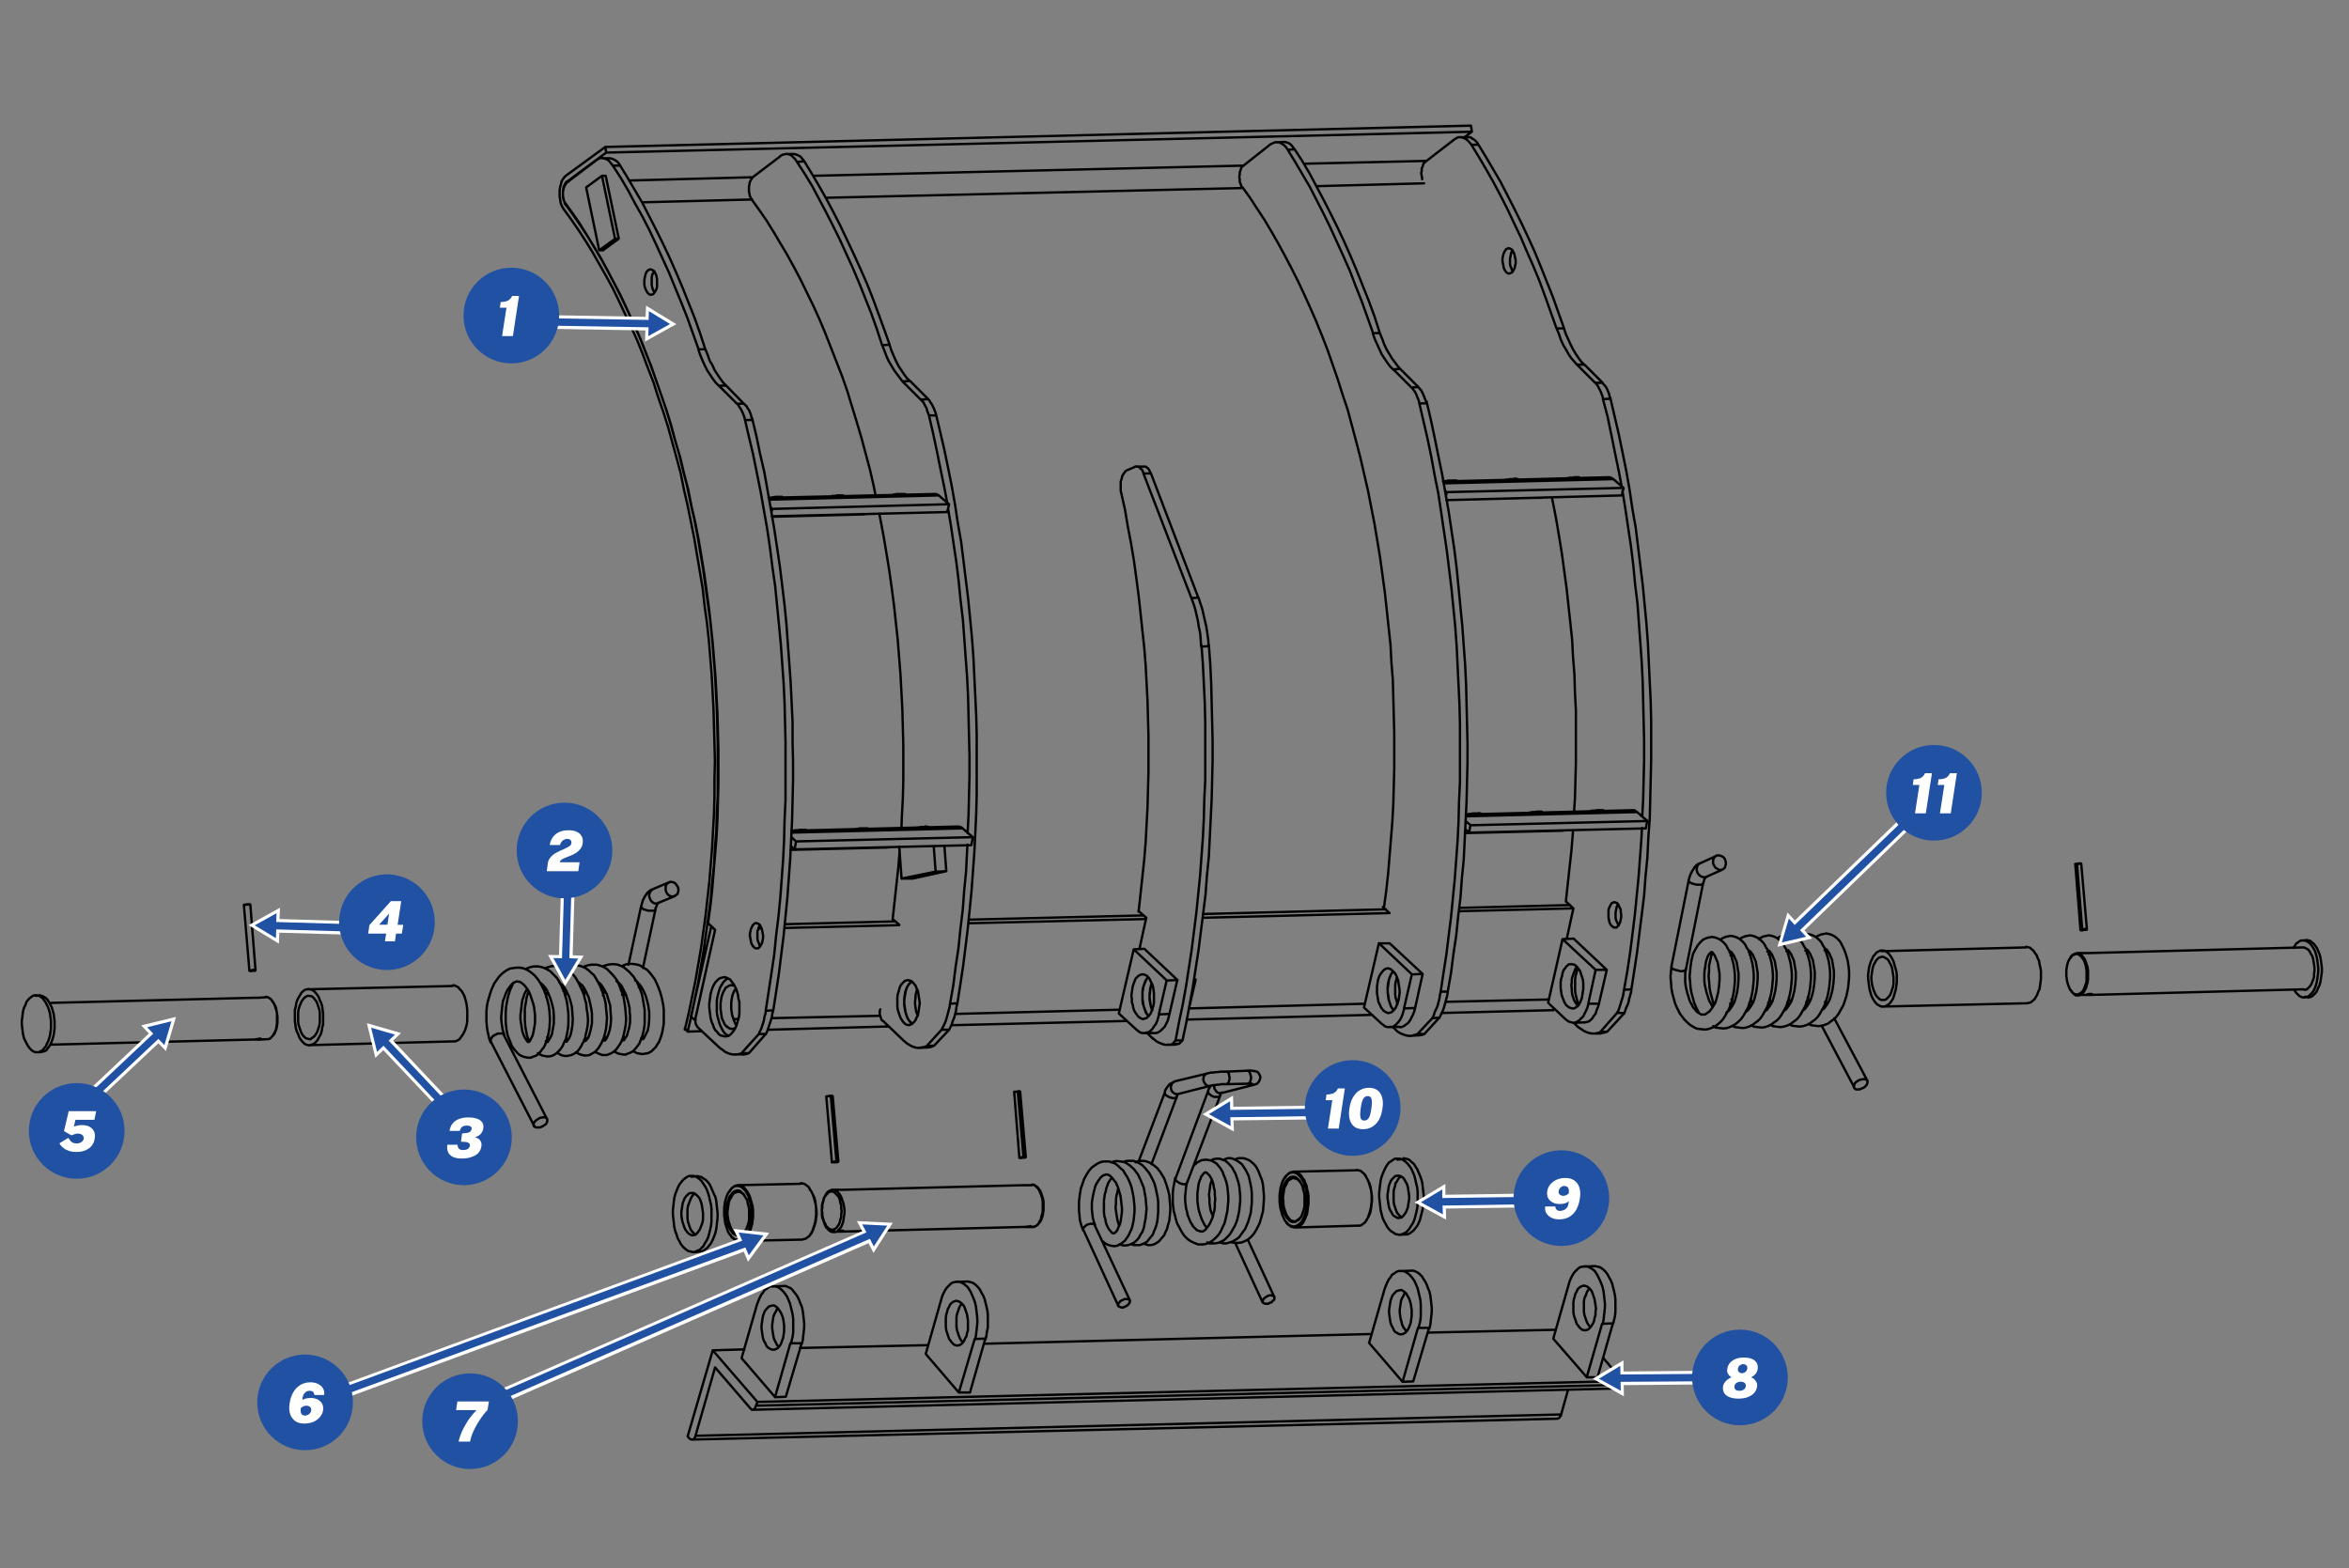 <?xml version="1.0" encoding="utf-8"?>
<!-- Generator: Adobe Illustrator 26.0.2, SVG Export Plug-In . SVG Version: 6.00 Build 0)  -->
<svg version="1.1" id="ld-moldboard-assembly" xmlns="http://www.w3.org/2000/svg" xmlns:xlink="http://www.w3.org/1999/xlink"
	 x="0px" y="0px" viewBox="0 0 1497.6 1000" style="enable-background:new 0 0 1497.6 1000;" xml:space="preserve">
<rect x="0" y="0" width="1497.6" height="1000" fill="#808080" stroke="none"/>
<path id="diagram" style="fill:none;stroke:#000000;stroke-width:1.5;stroke-linecap:round;stroke-linejoin:round;stroke-miterlimit:10;" d="
	M613.7,528.2l-109.1,2.7 M1028.6,305.5l-108.2,2.7 M1043.7,517.8l-109.1,2.7 M598.5,315.9l-108.2,2.7 M831.3,104.4l78-1.8
	 M518.5,112.1l274.3-6.5 M401.3,115.1l78.6-2.1 M361.3,116h0.9 M839.4,118.7l68.5-1.8 M526.8,126.1l265.4-6.2 M409.3,129l70.3-1.8
	 M658.5,782.4l0.6-0.3l1.2-0.3l0.9-0.6l0.9-0.9l0.6-1.5l0.9-1.2l0.3-1.8l0.6-1.8l0.3-1.8v-2.1V768v-1.8l-0.3-2.1l-0.6-1.8l-0.6-1.5
	l-0.6-1.5l-0.9-1.5l-0.9-0.9L660,756l-0.9-0.6h-1.2 M531.2,758.6L531.2,758.6l1.2,0.3l0.9,0.6l0.9,0.6l0.9,1.2l0.9,1.2l0.6,1.5
	l0.6,1.8l0.6,1.8l0.3,1.8l0.3,2.1v2.1l-0.3,1.8l-0.3,2.1l-0.3,1.8l-0.6,1.5l-0.6,1.5l-0.9,1.2l-0.9,0.9l-0.9,0.9l-1.2,0.3
	 M532.4,785.3h-0.6 M408.7,578v0.3l0.3,0.3l0.6,0.6l0.6,0.6l1.2,0.3l0.9,0.3l1.2,0.3h1.2h1.2h0.9l0.6-0.3l0.3-0.3l0.3-0.3
	 M416.2,567.1l-0.6,0.3L415,568l-0.6,0.9l-0.3,0.9l-0.3,1.2l0.3,1.2l0.3,0.9l0.6,1.2l0.9,0.9l0.9,0.6l0.9,0.3h1.2l0.9-0.3
	 M1076.6,561.4v0.3l0.3,0.6l0.6,0.3l0.9,0.6l0.9,0.3l1.2,0.3l1.2,0.3h1.2h0.9h0.9l0.6-0.3l0.6-0.3v-0.3 M1084,550.5h-0.3l-0.9,0.6
	l-0.6,0.9l-0.3,1.2l-0.3,1.2l0.3,0.9l0.3,1.2l0.6,0.9l0.9,0.9l0.9,0.6l1.2,0.3l0.9,0.3l0.9-0.3h0.3 M770.3,695.5v0.3v0.9l0.3,0.6
	l0.9,0.6l0.6,0.6l1.2,0.6l0.9,0.3h1.2h0.9h0.9l0.6-0.6l0.3-0.3 M750.4,699l-0.3,0.6l-0.6,0.3l-0.9,0.3h-0.9l-1.2-0.3l-0.9-0.3
	l-1.2-0.6l-0.9-0.6l-0.6-0.6l-0.3-0.6v-0.6v-0.3 M774.1,691.9v0.3v1.2l0.3,0.9l0.6,0.9l0.6,0.9l0.9,0.6l0.9,0.3h0.9h0.3 M796.4,691
	l0.9,0.6h0.9h0.9h0.3 M751,697.6h-0.3h-0.9l-0.9-0.3l-0.9-0.6l-0.6-0.6l-0.6-0.9l-0.3-1.2v-1.2l0.3-0.9l0.3-0.9l0.9-0.9l0.6-0.3
	l0.3-0.3 M795.5,691l0.6-0.3l0.6-0.3l0.3-0.6l0.3-0.9l0.3-1.2v-1.2l-0.3-0.9l-0.3-1.2l-0.3-0.6l-0.3-0.6l-0.6-0.3l-0.3-0.3
	 M781.8,691.3l0.6-0.3l0.6-0.3l0.3-0.6l0.3-0.9l0.3-1.2v-1.2l-0.3-0.9v-1.2l-0.6-0.6l-0.3-0.6l-0.6-0.3h-0.3 M771.7,692.2l-0.3,0.3
	h-0.9l-0.9-0.3l-0.9-0.6l-0.6-0.9l-0.6-0.9l-0.3-1.2v-0.9l0.3-1.2l0.3-0.9l0.9-0.6l0.6-0.6h0.3 M384.4,159.6l10.1-7.4 M382.1,159.6
	h2.4 M383.8,112.1l-10.1,7.4 M373.7,119.5l8.3,40 M382.1,159.6l10.1-7.4 M394.5,152.2l-8.3-40 M383.8,112.1h2.4 M392.1,152.2
	l-8.3-40 M392.1,152.2h2.4 M584.3,527.9l0.3-0.3h0.6h0.6l1.2-0.3h0.9h1.2l0.9-0.3 M589.9,527h0.9l0.6,0.3h0.6 M545.2,528.8h0.3
	l0.6-0.3h0.9l0.9-0.3h1.2h0.9h1.2 M551.1,528.2h0.6h0.9h0.3 M506,529.7h0.3l0.6-0.3h0.9h0.9l1.2-0.3h0.9h1.2 M511.9,529.1h0.9h0.6
	h0.3 M565.6,540.4l-61.7,1.5 M568.3,540.1l-2.7,0.3 M611,527h0.3l0.3,0.3h0.6h0.3l0.3,0.3l0.6,0.3l0.3,0.3 M613.7,528.2l6.5,5.6
	 M619.3,538.9l-112.7,2.7 M619.3,538.9l0.9-5 M620.2,533.8l-112.7,2.7 M504.5,533.8l3,2.7 M504.2,539.5l2.4,2.1 M506.6,541.6l0.9-5
	 M998.9,304.9h0.3h0.6l0.9-0.3h0.9h1.2l0.9-0.3h1.2 M1004.8,304.3h0.6h0.9l0.3,0.3 M959.8,306.1l0.3-0.3h0.6h0.9l0.9-0.3h1.2h0.9
	l1.2-0.3 M965.7,305.2h0.9l0.6,0.3h0.3 M920.6,307h0.3l0.6-0.3h0.9l0.9-0.3h1.2h1.2h0.9 M926.5,306.4h0.9h0.6h0.3h0.3 M980.2,317.4
	l-58.1,1.5 M982.9,317.4h-2.7 M1025.6,304.3h0.3h0.3l0.6,0.3h0.3l0.6,0.3l0.3,0.3l0.6,0.3 M1028.6,305.5l6.5,5.6 M921.2,312.9
	l1.2,0.9 M921.8,316.5l0.6-2.7 M1033.9,315.9l-111.8,3 M1033.9,315.9l1.2-4.7 M1035.1,311.1l-112.7,2.7 M1014,517.2h0.3l0.6-0.3h0.9
	h1.2l0.9-0.3h1.2h0.9 M1020,516.6h0.9h0.6h0.6 M975.2,518.1h0.3h0.6l0.6-0.3h1.2h0.9l1.2-0.3h0.9 M980.8,517.5h0.9h0.6l0.6,0.3
	 M936,519.3l0.3-0.3h0.6h0.9l0.9-0.3h1.2h0.9h1.2 M942,518.7l0.9-0.3l0.6,0.3h0.3 M995.6,529.7l-61.7,1.5 M998.3,529.4l-2.7,0.3
	 M1041,516.6L1041,516.6h0.6h0.3l0.6,0.3l0.3,0.3l0.6,0.3l0.3,0.3 M1043.7,517.8l6.5,5.6 M934.3,523.5l3.3,2.7 M934.3,528.8l2.4,2.1
	 M936.6,530.9l0.9-4.7 M1049.3,528.2l-112.7,2.7 M1049.3,528.2l0.9-4.7 M1050.2,523.5l-112.7,2.7 M568.9,315.6h0.3l0.6-0.3h0.9
	l0.9-0.3h1.2h0.9h1.2 M574.8,315h0.9h0.6h0.3 M529.7,316.5h0.3l0.6-0.3h0.9h0.9l1.2-0.3h1.2h0.9 M535.7,315.9h0.9h0.6h0.3
	 M490.6,317.4h0.3h0.6l0.9-0.3h0.9l1.2-0.3h1.2h0.9 M496.5,316.8h0.9h0.6h0.3h0.3 M550.5,328l-58.4,1.5 M552.9,327.7l-2.4,0.3
	 M595.6,315h0.3h0.3h0.6l0.3,0.3h0.6l0.3,0.3l0.6,0.3 M598.5,315.9l6.5,5.6 M491.2,323.3l1.2,1.2 M491.8,326.8l0.6-2.4 M603.9,326.5
	l-111.8,2.7 M603.9,326.5l1.2-5 M605.1,321.5l-112.7,3 M1005.4,616.6l-0.9,0.9l-0.6,1.5l-0.6,1.5l-0.6,1.8l-0.6,1.8v2.1l-0.3,2.1
	l0.3,2.1v1.8l0.3,2.1l0.6,1.8l0.6,1.8l0.9,1.5l0.9,1.2l0.6,0.9 M1019.4,640l-0.6,2.1l-0.9,2.1l-0.6,2.1l-1.2,1.5l-0.9,1.5l-1.2,1.2
	l-1.2,0.9l-1.5,0.3l-1.2,0.3h-0.3 M1024.4,618.4l-21.1-19.9 M996.2,598.8l7.1-0.3 M1012.6,640h6.8 M1019.4,640l5-21.6 M1017.3,618.4
	h7.1 M987,639.4l11,10.4 M998,649.8l1.5,1.2l1.2,0.6l1.2,0.3l1.5,0.3l1.2-0.3l1.2-0.6l1.2-0.9l1.2-1.2l1.2-1.2l0.9-1.8l0.9-1.8
	l0.9-2.1l0.6-2.4 M1012.6,640l4.7-21.6 M1017.3,618.4l-21.1-19.6 M996.2,598.8l-9.2,40.6 M999.2,641.5l1.2,0.9l0.9,0.3l1.2,0.3h0.9
	l1.2-0.6l0.9-0.6l0.9-0.9l0.9-1.5l0.6-1.5l0.6-1.5l0.3-1.8l0.3-2.1l0.3-1.8v-2.1v-2.1l-0.3-2.1l-0.6-1.8l-0.6-1.8l-0.6-1.8l-0.9-1.2
	l-0.9-1.2l-0.9-0.9l-0.9-0.6l-1.2-0.3h-0.9h-1.2l-0.9,0.6l-0.9,0.9l-0.9,1.2l-0.9,1.2l-0.6,1.8l-0.3,1.8l-0.6,1.8l-0.3,2.1v1.8v2.1
	l0.3,2.1l0.3,2.1l0.6,1.8l0.6,1.5l0.6,1.5l0.9,1.5L999.2,641.5 M762.2,624.6l-0.9-0.6 M758.4,641.5l3.9-16.9 M761.4,624.6h0.9
	 M734.1,627.3l-0.3,1.5l-0.6,1.8v2.1l-0.3,2.1v2.1l0.3,2.1l0.3,1.8l0.6,1.8l0.6,1.5 M888,619.6l-0.6,0.9l-0.9,1.5l-0.6,1.5l-0.6,1.8
	L885,627l-0.3,2.1v1.8v2.1l0.3,2.1l0.3,2.1l0.6,1.8l0.6,1.8l0.6,1.5l0.9,1.2l0.6,0.6 M902.2,642.7l-0.6,2.4l-0.9,2.1l-0.9,1.8
	l-0.9,1.8l-1.2,1.5l-1.2,0.9l-1.2,0.9l-1.2,0.6l-1.2,0.3h-0.3 M907,621l-21.1-19.6 M879.1,601.5h6.8 M895.1,643l7.1-0.3
	 M902.2,642.7L907,621 M900.2,621.3l6.8-0.3 M869.6,642.4l11.3,10.4 M880.9,652.8l1.2,0.9l1.2,0.9l1.5,0.3h1.2h1.5l1.2-0.6l1.2-0.9
	l1.2-1.2l1.2-1.5l0.9-1.5l0.9-2.1l0.6-2.1l0.6-2.1 M895.1,643l5-21.6 M900.2,621.3l-21.1-19.9 M879.1,601.5l-9.5,40.9 M882.1,644.5
	l0.9,0.6l1.2,0.6l0.9,0.3l1.2-0.3l0.9-0.3l0.9-0.9l0.9-0.9l0.9-1.2l0.6-1.5l0.6-1.5l0.6-2.1l0.3-1.8l0.3-2.1v-2.1l-0.3-2.1l-0.3-1.8
	l-0.3-2.1l-0.6-1.8l-0.6-1.5l-0.9-1.5l-0.9-0.9l-0.9-0.9l-1.2-0.9l-0.9-0.3h-1.2l-0.9,0.3l-0.9,0.6l-0.9,0.9l-0.9,1.2l-0.9,1.2
	l-0.6,1.5l-0.6,1.8l-0.3,2.1l-0.3,1.8v2.1v2.1l0.3,2.1l0.3,1.8l0.3,1.8l0.9,1.8l0.6,1.5l0.9,1.2L882.1,644.5 M584.6,630.8l-0.3,1.5
	l-0.6,2.1v1.8l-0.3,2.1v2.1l0.3,2.1l0.3,2.1l0.6,1.8l0.6,1.2 M581,626.1L581,626.1l-0.9,0.9l-0.9,0.9l-0.9,1.5l-0.6,1.5l-0.6,1.8
	l-0.3,1.8l-0.3,2.1v2.1v2.1l0.3,2.1l0.3,1.8l0.6,1.8l0.6,1.8l0.6,1.5l0.9,1.2l0.9,1.2 M580.7,651.9l0.9,0.6 M731.7,623.4l-0.6,0.9
	l-0.9,1.2l-0.6,1.8L729,629l-0.3,1.8l-0.3,1.8v2.1v2.1l0.3,2.1l0.3,2.1l0.6,1.8l0.6,1.5l0.6,1.5l0.9,1.5l0.6,0.6 M745.6,646.5
	l-0.6,2.4l-0.6,2.1l-0.9,1.8l-0.9,1.8l-1.2,1.2l-1.2,1.2l-1.2,0.9l-1.2,0.6l-1.5,0.3 M750.7,624.9L729.6,605 M722.8,605.3l6.8-0.3
	 M738.8,646.8l6.8-0.3 M745.6,646.5l5-21.6 M743.9,625.2l6.8-0.3 M713.3,646.2l11.3,10.4 M724.6,656.6l1.2,0.9l1.2,0.9l1.5,0.3h1.2
	l1.2-0.3l1.5-0.3l1.2-0.9l1.2-1.2l0.9-1.5l1.2-1.5l0.9-2.1l0.6-2.1l0.6-2.1 M738.8,646.8l5-21.6 M743.9,625.2l-21.1-19.9
	 M722.8,605.3l-9.5,40.9 M725.8,648.3l0.9,0.6l0.9,0.6l1.2,0.3l0.9-0.3l1.2-0.3l0.9-0.9l0.9-0.9l0.9-1.2l0.6-1.5l0.6-1.8l0.6-1.8
	l0.3-1.8v-2.1v-2.1V633l-0.3-1.8l-0.3-2.1l-0.6-1.8l-0.9-1.5l-0.6-1.5l-0.9-1.2l-0.9-0.9l-1.2-0.6l-0.9-0.3h-1.2l-0.9,0.3l-1.2,0.6
	l-0.9,0.9L724,624l-0.6,1.5l-0.6,1.5l-0.6,1.8l-0.3,1.8l-0.3,2.1l-0.3,2.1l0.3,2.1v2.1l0.6,1.8l0.3,1.8l0.6,1.8l0.9,1.5l0.9,1.2
	L725.8,648.3 M468.9,630.5v0.3L468,632l-0.6,1.5l-0.6,1.8l-0.3,1.8l-0.3,2.1v2.1v2.1l0.3,2.1l0.3,1.8l0.6,1.8l0.6,1.8l0.6,1.5
	l0.9,1.2v0.3 M468.1,628.5h-0.3l-0.9-0.3h-1.2l-0.9,0.3l-0.9,0.6l-1.2,0.6l-0.6,1.2l-0.9,1.5l-0.6,1.5l-0.6,1.8l-0.3,1.8l-0.3,2.1
	v1.8v2.1l0.3,2.1l0.3,2.1l0.3,1.8l0.9,1.8l0.6,1.5l0.9,1.2l0.9,0.9 M463.6,654.5l0.9,0.9l1.2,0.6h0.9h1.2l0.9-0.6 M603.3,555.5
	l-1.2-16.3 M573.3,539.8l1.5,20.5 M596.5,555.8l-1.2-16.3 M581.9,560.2l21.4-4.7 M596.5,555.8l6.8-0.3 M574.8,560.2l21.6-4.4
	 M574.8,560.2h7.1 M613.7,855.9v-0.3l-0.9-0.9l-0.9-1.5l-0.6-1.5l-0.6-1.8l-0.6-1.8l-0.3-2.1v-2.1V842v-2.1l0.3-1.8l0.6-1.8
	 M610.7,836.3l0.6-1.8l0.6-1.5l0.9-1.2l0.3-0.6 M628.2,853.5l-9.8,34.4 M618.4,887.9h-7.1 M621.4,853.8l-10.1,34.1 M590.2,863.3
	l9.8-34.4 M611.3,887.9l-21.1-24.6 M603.9,836.3l0.3-1.5l0.9-1.5l0.6-1.5l0.9-0.9l1.2-0.9l0.9-0.3l0.9-0.3l1.2,0.3l0.9,0.3l1.2,0.9
	l0.9,0.9l0.9,1.2l0.6,1.5l0.6,1.8l0.6,1.8l0.3,1.8l0.3,2.1v2.1v2.1v2.1l-0.6,1.8l-0.3,1.8l-0.9,1.5l-0.6,1.5l-0.9,1.2l-0.9,0.9
	l-0.9,0.6l-1.2,0.3h-0.9l-1.2-0.3l-0.9-0.6l-0.9-0.9l-0.9-1.2l-0.9-1.2l-0.6-1.8l-0.6-1.8l-0.6-1.8l-0.3-2.1v-1.8v-2.1v-2.1l0.3-2.1
	L603.9,836.3 M600,828.9l0.6-2.1l0.9-2.1l0.9-1.8l1.2-1.8l1.2-1.2l1.2-1.2l1.2-0.9l1.5-0.3l1.2-0.3h1.5l1.5,0.6l1.2,0.6l1.2,0.9
	l1.5,1.2l1.2,1.8l0.9,1.5l0.9,2.1l0.9,2.1l0.9,2.4l0.6,2.7l0.3,2.4l0.3,2.7l0.3,2.7v2.7l-0.3,2.7l-0.3,2.7l-0.3,2.7l-0.6,2.4
	 M628.2,853.5l-6.8,0.3 M616.9,817.1l1.2,0.3l1.5,0.3l1.2,0.6l1.5,1.2l1.2,1.2l1.2,1.5l0.9,1.8l1.2,2.1l0.9,2.1l0.6,2.4l0.6,2.4
	l0.6,2.7l0.3,2.7v2.7v2.7v2.7l-0.6,2.7l-0.3,2.4l-0.6,2.4 M896.6,848.8L896.6,848.8l-0.9-1.2l-0.9-1.2l-0.9-1.8l-0.3-1.5L893,841
	l-0.3-1.8l-0.3-2.1V835l0.3-2.1l0.3-1.8l0.3-2.1 M893.3,829.2l0.6-1.5l0.9-1.5l0.6-1.5l0.6-0.3 M911.1,846.7L901,880.8 M901,880.8
	l-6.8,0.3 M904,846.7l-9.8,34.4 M872.9,856.2l9.8-34.1 M894.2,881.1l-21.4-24.9 M886.5,829.5l0.6-1.8l0.6-1.5l0.9-1.2l0.9-0.9
	l0.9-0.9l1.2-0.3l0.9-0.3h1.2l0.9,0.6l0.9,0.6l1.2,1.2l0.6,1.2l0.9,1.5l0.6,1.5l0.6,2.1l0.3,1.8l0.3,2.1v2.1v2.1l-0.3,1.8l-0.3,2.1
	l-0.6,1.8l-0.6,1.5l-0.6,1.2l-0.9,1.2l-0.9,0.9l-1.2,0.6l-0.9,0.3h-1.2l-0.9-0.3l-0.9-0.6l-1.2-0.6l-0.9-1.2l-0.6-1.5l-0.9-1.5
	l-0.6-1.8l-0.3-1.8l-0.3-2.1l-0.3-2.1v-2.1l0.3-1.8l0.3-2.1L886.5,829.5 M882.7,822.1l0.9-2.4l0.9-2.1l0.9-1.8l1.2-1.5l0.9-1.5
	l1.5-0.9l1.2-0.9l1.5-0.6h1.2h1.5l1.2,0.3l1.5,0.9l1.2,0.9l1.2,1.2l1.2,1.5l1.2,1.8l0.9,2.1l0.9,2.1l0.6,2.4l0.6,2.4l0.6,2.7
	l0.3,2.7v2.7v2.7v2.7l-0.3,2.7l-0.6,2.4l-0.6,2.4 M911.1,846.7H904 M899.9,810.2h1.2l1.5,0.6l1.2,0.6l1.2,0.9l1.5,1.5l0.9,1.5
	l1.2,1.8l0.9,1.8l0.9,2.4l0.9,2.1l0.6,2.7l0.3,2.4l0.3,2.7l0.3,2.7v2.7l-0.3,2.7l-0.3,2.7l-0.3,2.7l-0.6,2.4 M496.5,858.6h-0.3
	l-0.9-1.2l-0.6-1.2l-0.9-1.8l-0.6-1.5l-0.3-2.1l-0.3-1.8l-0.3-2.1v-2.1l0.3-2.1l0.3-2.1l0.3-1.8 M493.3,839l0.6-1.5l0.9-1.5l0.6-1.5
	l0.6-0.3 M511.1,856.5L501,890.6 M501,890.6l-6.8,0.3 M511.1,856.5H504 M499.8,820h1.2l1.2,0.6l1.5,0.6l1.2,0.9l1.2,1.5l1.2,1.5
	l1.2,1.8l0.9,1.8l0.9,2.4l0.9,2.1l0.6,2.7l0.3,2.4l0.3,2.7l0.3,2.7v2.7l-0.3,2.7l-0.3,2.7l-0.3,2.7l-0.6,2.4 M503.9,856.5l-9.8,34.4
	 M482.6,831.9l0.9-2.4l0.9-2.1l0.9-1.8l1.2-1.5l0.9-1.5l1.5-0.9l1.2-0.9l1.2-0.6h1.5h1.5l1.2,0.3l1.5,0.9l1.2,0.9l1.2,1.2l1.2,1.5
	l1.2,1.8l0.9,2.1l0.9,2.1l0.6,2.4l0.6,2.4l0.6,2.7l0.3,2.7v2.7v2.7v2.7l-0.3,2.7l-0.6,2.4l-0.6,2.4 M472.8,866l9.8-34.1
	 M494.2,890.9L472.8,866 M486.4,839.3l0.6-1.8l0.6-1.5l0.9-1.2l0.9-0.9l0.9-0.9l1.2-0.3l0.9-0.3h1.2l0.9,0.6l0.9,0.6l0.9,1.2
	l0.9,1.2l0.9,1.5l0.6,1.5l0.6,1.8l0.3,2.1l0.3,2.1v2.1v2.1l-0.3,1.8l-0.3,2.1l-0.6,1.5l-0.6,1.8l-0.6,1.2l-0.9,1.2l-0.9,0.9
	l-1.2,0.6l-0.9,0.3h-1.2l-0.9-0.3l-1.2-0.6l-0.9-0.6l-0.9-1.2l-0.6-1.5l-0.9-1.5l-0.6-1.8l-0.3-1.8l-0.3-2.1l-0.3-2.1V845l0.3-1.8
	l0.3-2.1L486.4,839.3 M1013.7,846.1v-0.3l-0.9-0.9l-0.9-1.5l-0.6-1.5l-0.6-1.8l-0.6-1.8l-0.3-2.1v-2.1V832v-2.1l0.3-1.8l0.6-1.8
	 M1010.8,826.6l0.6-1.8l0.6-1.5l0.9-1.2l0.3-0.6 M1028.3,843.8l-9.8,34.4 M1018.5,878.2h-6.8 M1028.3,843.8l-6.8,0.3 M1017,807.3
	l1.2,0.3l1.5,0.3l1.2,0.6l1.5,1.2l1.2,1.2l1.2,1.5l0.9,1.8l1.2,2.1l0.9,2.1l0.6,2.4l0.6,2.4l0.6,2.7l0.3,2.7v2.7v2.7v2.7l-0.3,2.7
	l-0.6,2.4l-0.6,2.4 M1021.4,844.1l-9.8,34.1 M1000.1,819.1l0.6-2.1l0.9-2.1l0.9-1.8l1.2-1.8l1.2-1.2l1.2-1.2l1.2-0.9l1.5-0.3
	l1.5-0.3h1.2l1.5,0.6l1.2,0.6l1.5,0.9l1.2,1.2l1.2,1.8l0.9,1.8l0.9,1.8l0.9,2.1l0.9,2.4l0.6,2.7l0.3,2.4l0.3,2.7l0.3,2.7v2.7
	l-0.3,2.7l-0.3,2.7l-0.3,2.7l-0.6,2.4 M990.3,853.5l9.8-34.4 M1011.7,878.2l-21.4-24.6 M1004,826.6l0.3-1.5l0.9-1.5l0.6-1.5l0.9-0.9
	l1.2-0.9l0.9-0.3l1.2-0.3l0.9,0.3l0.9,0.3l1.2,0.9l0.9,0.9l0.9,1.2l0.6,1.5l0.6,1.8l0.6,1.8l0.3,1.8l0.3,2.1l0.3,2.1l-0.3,2.1v2.1
	l-0.6,1.8l-0.3,1.8l-0.6,1.5l-0.9,1.5l-0.9,1.2l-0.9,0.9l-0.9,0.6l-1.2,0.3h-0.9l-1.2-0.3l-0.9-0.6l-0.9-0.9l-0.9-1.2l-0.9-1.2
	l-0.6-1.8l-0.6-1.8l-0.6-1.8l-0.3-2.1v-1.8v-2.1v-2.1l0.3-2.1L1004,826.6 M1201.2,637.6l1.2-0.3l0.9-0.9l0.9-0.9l0.9-1.2l0.6-1.5
	l0.6-1.8l0.6-1.8l0.3-1.8v-2.1v-2.1l-0.3-2.1l-0.3-1.8l-0.3-2.1l-0.6-1.5l-0.9-1.8l-0.6-1.2l-0.9-1.2l-1.2-0.6l-0.9-0.6l-1.2-0.3
	l-0.9,0.3l-1.2,0.3l-0.9,0.9l-0.9,0.9l-0.6,1.2l-0.9,1.5l-0.6,1.8l-0.3,1.8l-0.3,1.8l-0.3,2.1v2.1l0.3,2.1l0.3,1.8l0.6,2.1l0.6,1.5
	l0.6,1.5l0.9,1.5l0.9,0.9l0.9,0.9l1.2,0.6h0.9L1201.2,637.6 M1201.8,641.8l0.9-0.6l1.2-0.6l1.2-1.2l0.9-1.2l0.9-1.5l0.6-1.8l0.6-2.1
	l0.6-2.1l0.3-2.1l0.3-2.4v-2.1v-2.4l-0.3-2.4l-0.6-2.1l-0.6-2.1l-0.6-2.1l-0.9-1.8l-0.9-1.5l-0.9-1.2l-1.2-1.2l-0.9-0.6l-1.2-0.6
	h-1.2h-1.2l-1.2,0.6l-1.2,0.6l-0.9,1.2l-1.2,1.2l-0.6,1.5l-0.9,1.8l-0.6,1.8l-0.6,2.1l-0.3,2.4l-0.3,2.1v2.4l0.3,2.4l0.3,2.4
	l0.3,2.1l0.6,2.1l0.6,2.1l0.9,1.8l0.9,1.5l0.9,1.2l1.2,1.2l1.2,0.6l1.2,0.6h1.2L1201.8,641.8 M1292.5,639.7l1.2-0.3l1.2-0.3l0.9-0.9
	l1.2-0.9l0.9-1.5l0.9-1.5l0.6-1.8l0.9-1.8l0.3-2.1l0.3-2.1l0.3-2.4v-2.4v-2.4l-0.3-2.1l-0.6-2.4l-0.3-2.1l-0.9-1.8l-0.6-1.8
	l-1.2-1.5l-0.9-1.5l-1.2-0.9l-0.9-0.9l-1.2-0.3l-1.2-0.3h-0.3 M198.2,662.3l0.9-0.6l0.9-0.6l0.9-0.9l0.9-1.5l0.6-1.2l0.6-1.8
	l0.6-1.8l0.3-2.1V650v-2v-2.1l-0.3-2.1L203,642l-0.6-1.8l-0.6-1.5l-0.9-1.2l-0.9-1.2l-0.9-0.9l-1.2-0.3L197,635h-1.2l-0.9,0.6
	l-0.9,0.6l-0.9,1.2l-0.9,1.2l-0.6,1.5l-0.6,1.5l-0.6,1.8l-0.3,2.1v2.1v2.1v1.8l0.3,2.1l0.6,1.8l0.6,1.8l0.6,1.5l0.9,1.5l0.9,0.9
	l0.9,0.9l1.2,0.3l0.9,0.3h1.2 M198.5,666.1l1.2-0.3l1.2-0.9l0.9-0.9l0.9-1.2l0.9-1.8l0.9-1.5l0.6-2.1l0.3-2.1l0.6-2.1V651v-2.4v-2.4
	l-0.3-2.1l-0.3-2.4l-0.6-2.1l-0.9-1.8l-0.6-1.8l-0.9-1.5l-1.2-1.5l-0.9-0.9l-1.2-0.9l-1.2-0.3l-1.2-0.3l-1.2,0.3l-1.2,0.3l-1.2,0.9
	l-0.9,0.9l-0.9,1.5l-0.9,1.5l-0.9,1.8l-0.6,1.8l-0.3,2.1l-0.6,2.1v2.4v2.4v2.4l0.3,2.1l0.3,2.4l0.6,2.1l0.9,1.8l0.6,1.8l0.9,1.5
	l1.2,1.5l0.9,0.9l1.2,0.9l1.2,0.3l1.2,0.3L198.5,666.1 M289.5,664h0.9l1.2-0.6l1.2-0.6l0.9-1.2l0.9-1.2l0.9-1.5l0.9-1.8l0.6-1.8
	l0.6-2.1l0.3-2.4v-2.4v-2.1v-2.4l-0.3-2.4l-0.3-2.1l-0.6-2.1l-0.6-2.1l-0.9-1.8l-0.9-1.5l-1.2-1.2l-0.9-1.2l-1.2-0.6l-1.2-0.6h-1.2
	 M1470.4,599.4h0.3l1.2,0.3l1.2,0.3l0.9,0.9l1.2,0.9l0.9,1.2l1.2,1.8l0.6,1.5l0.9,2.1l0.6,2.1l0.3,2.1l0.3,2.1l0.3,2.4v2.4l-0.3,2.4
	l-0.3,2.1l-0.3,2.1l-0.6,2.1l-0.9,1.8l-0.6,1.5l-0.9,1.5l-1.2,1.2l-0.9,0.9l-1.2,0.6l-1.2,0.3h-0.6 M1462.1,604.4l0.9-1.2l0.9-1.5
	l1.2-0.9l0.9-0.6l1.2-0.6 M1467.2,599.7h1.2h1.2l1.2,0.6l1.2,0.6l0.9,0.9l1.2,1.5l0.9,1.5l0.9,1.5l0.6,2.1l0.6,2.1l0.3,2.1l0.3,2.4
	l0.3,2.1v2.4l-0.3,2.4l-0.3,2.1l-0.3,2.1l-0.6,2.1l-0.6,1.8l-0.9,1.8l-0.9,1.2l-1.2,1.2l-0.9,0.9l-1.2,0.6l-1.2,0.3h-1.2l-1.2-0.3
	l-1.2-0.6l-0.9-0.9l-1.2-1.2l-0.9-1.2v-0.3 M1333.4,634.1h-0.3l-0.6,0.3h-0.6h-0.6h-0.6h-0.6h-0.3h0.3l0.3-0.3h0.3l0.9-0.3h0.6h0.6
	h0.6h0.3v0.3H1333.4 M1331.7,607.7L1331.7,607.7h-0.6h-0.3h-0.6h-0.9 M1468.4,604.1h0.3l0.9,0.3l1.2,0.6l0.9,0.6l0.9,1.2l0.6,1.2
	l0.9,1.5l0.6,1.8l0.3,1.8l0.3,1.8l0.3,2.1v2.1l-0.3,1.8v2.1l-0.6,1.8l-0.6,1.5l-0.6,1.5l-0.9,1.2l-0.9,0.9l-0.9,0.9l-0.9,0.3h-0.9
	 M1322.8,608.6l-0.9,0.3l-0.9,0.6l-0.9,1.2l-0.9,1.2l-0.6,1.2l-0.6,1.8l-0.3,1.8l-0.3,1.8v2.1v1.8l0.3,2.1l0.3,1.8l0.6,1.8l0.6,1.5
	l0.6,1.5l0.9,0.9l0.9,1.2l0.9,0.6l0.9,0.3h1.2l0.9-0.3l0.9-0.6l0.9-0.6l0.9-1.2l0.6-1.2l0.6-1.8l0.6-1.5l0.3-1.8V623v-2v-2l-0.3-1.8
	l-0.3-1.8l-0.6-1.8l-0.6-1.5l-0.9-1.2l-0.9-1.2l-0.9-0.6l-0.9-0.6l-1.2-0.3L1322.8,608.6 M1320.1,610.4l0.3-0.6l0.9-0.9l1.2-0.6
	l0.9-0.3 M1323.4,608l0.9-0.3l1.2,0.3l0.9,0.6l0.9,0.6l0.9,1.2l0.9,1.2l0.6,1.5l0.6,1.8l0.6,1.8l0.3,1.8v2.1v2.1v1.8l-0.3,2.1
	l-0.6,1.8l-0.3,1.5l-0.9,1.5l-0.6,1.2l-0.9,0.9l-0.9,0.6l-1.2,0.6h-0.9h-1.2l-0.9-0.6l-0.9-0.9l-0.9-0.9 M173.9,638.8l0.6,0.9
	l0.9,1.5l0.6,1.5l0.3,1.8l0.3,1.8l0.3,1.8v2.1v1.8l-0.3,2.1l-0.3,1.8l-0.6,1.5l-0.6,1.5l-0.6,0.9 M170.3,662.6h0.6l1.2-0.3l0.9-0.9
	l0.9-0.9l0.6-1.2l0.9-1.5l0.6-1.5l0.3-1.8l0.3-2.1v-1.8v-2.1v-2.1l-0.3-1.8l-0.6-1.8l-0.6-1.8l-0.6-1.5l-0.9-1.2l-0.9-1.2l-0.9-0.6
	l-0.9-0.6l-1.2-0.3h-0.3 M164.4,636.2L164.4,636.2h-0.3h-0.6h-0.6h-0.6H162 M166.4,662.6l-0.6,0.3h-0.6h-0.6H164h-0.6h-0.6h-0.3h0.3
	l0.3-0.3h0.6h0.6l0.6-0.3h0.6h0.6h0.3l0.3,0.3H166.4 M24.7,670.9l1.2-0.6l1.2-0.6l0.9-1.2l1.2-1.2l0.6-1.5l0.9-1.8l0.6-1.8l0.6-2.1
	l0.3-2.1l0.3-2.4v-2.4v-2.1l-0.3-2.4l-0.3-2.4l-0.6-2.1l-0.6-1.8l-0.9-1.8l-0.9-1.8l-0.9-1.2l-0.9-1.2l-1.2-0.9l-1.2-0.6l-1.2-0.3
	h-1.2l-1.2,0.3l-0.9,0.6l-1.2,0.9l-0.9,0.9l-1.2,1.5l-0.6,1.8l-0.9,1.8l-0.6,1.8l-0.3,2.1l-0.3,2.4l-0.3,2.4v2.1l0.3,2.4l0.3,2.4
	l0.3,2.1l0.6,2.1l0.9,1.8l0.9,1.8l0.9,1.5l0.9,1.2l1.2,1.2l0.9,0.6l1.2,0.6h1.2H24.7 M25.9,670.9l1.2-0.3l1.2-0.3l1.2-0.6l0.9-1.2
	l0.9-1.2l0.9-1.5L33,664l0.6-1.8l0.6-2.1l0.3-2.1l0.3-2.4v-2.4V651l-0.3-2.1l-0.3-2.4l-0.6-2.1l-0.6-2.1l-0.9-1.8l-0.9-1.5l-0.9-1.5
	l-1.2-1.2l-0.9-0.6l-1.2-0.6l-1.2-0.3l-0.6-0.3 M159.3,576.6L159.3,576.6 M159.3,576.6H159h-0.3h-0.6h-0.9l-0.6,0.3H156h-0.3
	 M159.3,619h0.6h0.3h0.9l0.6-0.3h0.6h0.3 M162.6,618.7h0.3 M162.9,618.7l-3.3-41.8 M159.6,576.8h-0.3h-0.6h-0.6h-0.9h-0.6l-0.6,0.3
	h-0.6 M162.9,618.7L162.9,618.7 M162.9,618.7L162.9,618.7 M159,619L159,619l0.3-0.3h0.6h0.9l0.6-0.3h0.9h0.3l0.3,0.3 M162.9,618.7
	L162.9,618.7 M162.9,618.7l-0.3,0.3H162h-0.9h-0.6l-0.6,0.3l-0.6-0.3H159h0.3h0.3l0.6-0.3h0.6h0.6h0.6h0.6H162.9 M649,695.8v0.3
	 M650.1,695.8L650.1,695.8h-0.6 M649,696.1h0.3h0.3 M649,695.8l-0.6,0.3h-0.9h-0.6h-0.3v0.3 M649.6,696.1v-0.3 M649.6,695.8v0.3
	 M652.8,737.6l-3.3-41.5 M649.6,696.4H649 M650.4,738.2h0.3h0.3h0.9h0.6l0.6-0.3h0.3 M652.8,737.6l0.3,0.3 M652.5,737.6l-3.6-41.5
	 M650.4,696.1L650.4,696.1h-0.3h-0.6 M649,696.1h-0.6h-0.9l-0.6,0.3h-0.3 M653.1,737.6l-3.6-41.5 M652.5,737.6v0.3 M649.8,738.2h0.3
	l0.3-0.3h0.6h0.6l0.9-0.3 M653.1,737.6h0.6l0.3,0.3 M653.1,737.9v-0.3 M653.1,737.9h0.3h0.3l-0.3,0.3h-0.6h-0.6h-0.9l-0.6,0.3
	l-0.3-0.3h-0.3h0.3l0.6-0.3h0.6h0.9 M529.4,698.7l0.3,0.3 M530.6,698.7L530.6,698.7H530 M529.7,699h0.3 M529.4,698.7h-0.6l-0.6,0.3
	h-0.6H527 M530.3,699l-0.3-0.3 M530,698.7v0.3 M530,699l3.6,41.5 M530,699.3L530,699.3h-0.3 M533.6,740.6v0.3 M530.9,741.1
	L530.9,741.1h0.6h0.6l0.6-0.3h0.6h0.6 M530.3,699l3.3,41.5 M529.7,699l3.6,41.5 M530.9,699L530.9,699h-0.3h-0.3 M529.7,699h-0.9
	h-0.6h-0.9l-0.3,0.3h-0.3 M533.6,740.8v-0.3 M533.6,740.8h0.6l-0.6,0.3H533h-0.6h-0.6h-0.9h-0.3h0.6l0.6-0.3h0.6h0.6 M533.3,740.6
	l-0.3,0.3 M530.3,741.1L530.3,741.1l0.3-0.3h0.3h0.6l0.9-0.3h0.9 M533.6,740.6h0.6h0.3l-0.3,0.3 M1324.2,550.8L1324.2,550.8
	 M1326.6,550.8v-0.3h-0.3h-0.6l-0.9,0.3h-0.6 M1323.6,551h0.6 M1323.6,550.8h-0.3l-0.3,0.3 M1323.6,551v-0.3 M1323.6,550.8v0.3
	 M1323.6,551l3.6,41.5 M1324.2,551h-0.3h-0.3 M1326.9,592.9L1326.9,592.9h0.6h0.6h0.6h0.6l0.6-0.3 M1327.2,592.9v-0.3 M1324.2,550.8
	l3.3,41.8 M1323.6,551l3.3,41.5 M1326.9,550.8L1326.9,550.8h-0.3h-0.3h-0.6h-0.9h-0.6 M1323.6,551h-0.6 M1327.8,592.9l-0.3-0.3
	 M1327.8,592.9l0.6-0.3h0.6h0.6h0.6v0.3h-0.6h-0.6h-0.6l-0.6,0.3h-0.6h-0.6v-0.3h0.6 M1326.9,592.6l0.3,0.3 M1326.3,592.9
	L1326.3,592.9h0.3l0.3-0.3 M1327.5,592.6h0.9l0.6-0.3h0.9l0.3,0.3h0.3 M938.4,84l-0.6-3.9 M385.9,93.7l551.9-13.6 M933.7,87.5
	l4.7-3.6 M386.5,97.3L938.4,84 M359.5,133.5l4.7,6.5l4.7,6.8l4.4,6.8l4.4,7.1l4.2,7.4l4.4,7.7l4.2,7.7l3.9,8l3.9,8.3l3.9,8.3
	l3.9,8.6l3.6,8.9l3.3,8.9l3.6,9.2l3,9.5l3.3,9.5l3,9.5l2.7,9.8l2.7,9.8l2.7,10.1l2,10.1l2.4,10.4l2.1,10.4l2.1,10.4l1.8,10.7
	l1.8,10.7l1.8,10.7l1.2,11l1.5,10.7l1.2,11l0.9,11l0.9,11l0.6,11l0.6,11.3l0.3,11l0.3,11l0.3,11.3l-0.3,11v11l-0.3,11l-0.6,11
	l-0.6,11l-0.9,11l-0.9,11l-1.2,10.7l-1.2,10.7l-1.5,10.7l-1.5,10.7l-1.8,10.4l-1.8,10.4l-2.1,10.1l-2.1,10.1l-2.4,10.1 M436.6,655.7
	l1.8,2.1 M360.7,130.2l-0.6-0.9l-0.6-1.5l-0.3-1.2l-0.3-1.8v-1.5v-1.5l0.3-1.8l0.3-1.2l0.6-1.2l0.6-1.2l0.6-0.6 M361.3,116
	l25.2-18.7 M386.5,97.3l-0.6-3.6 M385.9,93.7l-25.2,18.4 M360.7,112.1l-0.9,0.9l-0.9,1.2l-0.9,1.5l-0.3,1.5l-0.6,2.1l-0.3,1.8v2.1
	v2.1l0.3,1.8l0.3,2.1l0.6,1.8l0.9,1.5l0.6,1.2 M990.3,644.2l0.3-1.2 M438.4,657.8l2.4-10.1l2.1-10.4l2.1-10.1l1.8-10.7l1.8-10.4
	l1.5-10.7l1.5-10.7l1.5-11L454,563l1.2-11l0.6-11l0.9-11.3l0.3-11l0.6-11.3v-11v-11.3v-11.3l-0.3-11.3l-0.3-11l-0.6-11.3l-0.6-11.3
	l-0.9-11l-0.9-11l-1.2-11.3l-1.5-11l-1.5-10.7l-1.5-11l-1.8-10.7l-1.8-10.7l-2.1-10.7l-2.4-10.4l-2.1-10.4l-2.7-10.4l-2.4-10.1
	l-3-10.1l-2.7-9.8l-3-9.8l-3.3-9.5l-3.3-9.5l-3.3-9.2l-3.6-9.2l-3.6-8.9l-3.9-8.6l-3.9-8.6l-3.9-8.3l-4.2-8l-4.2-8l-4.2-7.7
	l-4.4-7.4l-4.4-7.1l-4.4-7.1l-4.7-6.8l-4.7-6.5 M919.1,645.9l71.2-1.8 M756.6,650.1l118.3-3 M606.6,653.7l111.8-2.7 M489.4,656.6
	l77.1-2.1 M438.4,657.8l9.2-0.3 M818.6,90.5h0.3l1.5,0.3l1.5,0.6l1.2,0.9l1.2,1.5l1.2,1.5 M825.4,95.2l5,7.7l4.7,8l4.4,8.3l4.4,8.3
	l4.4,8.6l4.4,8.9l4.2,8.9l4.2,9.5l3.9,9.2l3.9,9.8l3.9,9.8l3.6,9.8l3.3,10.4 M825.4,95.2l-4.4,0.3 M879.7,212.4l1.5,3.6l1.2,3.3
	l1.5,3.3l1.8,3l1.8,3l1.8,2.4l1.8,2.4l1.8,2.1 M879.7,212.4h-4.4 M890.4,623.4v0.9l-0.6,1.8l-0.3,2.1v1.8v2.1v2.1l0.3,2.1l0.6,1.8
	l0.3,1.8l0.3,0.3 M908.2,659.3l-1.8,0.6l-1.8,0.3h-1.2 M892.7,235.2l11.6,11.6 M892.7,235.2l-4.4,0.3 M917.6,648.9l-9.5,10.4
	 M908.2,659.3h-4.4 M904.3,246.8l0.9,1.2l0.9,0.9l0.6,1.2l0.6,1.2l0.6,1.5l0.6,1.5l0.6,1.5l0.6,1.5 M899.9,247.1l4.4-0.3 M923,632.3
	l-0.3,2.4l-0.6,2.1l-0.6,2.4l-0.6,2.1l-0.6,2.1l-0.9,2.1l-0.9,1.8l-0.9,1.8 M917.6,648.9l-4.4,0.3 M923,632.3l2.1-11.9l1.5-11.9
	l1.8-11.9l1.2-11.9l1.5-12.2l0.9-12.2l1.2-12.2l0.6-12.2l0.6-12.5l0.6-12.2l0.3-12.5l0.3-12.5V474l-0.3-12.5L935,449l-0.3-12.5
	l-0.6-12.5l-0.9-12.2l-0.9-12.5l-1.2-12.2l-1.2-12.5l-1.2-12.2l-1.5-12.2l-1.8-11.9l-1.8-12.2l-2.1-11.9l-2.1-11.9l-2.4-11.6
	l-2.4-11.9l-2.4-11.3l-2.7-11.6 M909.6,257.2h-4.7 M918.5,632.3h4.4 M885.9,582.2L885.9,582.2 M887.7,654.8l1.5,1.2 M889.2,656
	l1.5,1.5l1.8,1.2l2.1,0.9l1.8,0.6l1.8,0.3h1.8l1.8-0.6l2.1-0.6 M913.2,649.2l-9.5,10.1 M913.2,649.2l0.9-1.8l0.6-2.1l0.9-1.8
	l0.9-2.1l0.6-2.4l0.6-2.1l0.3-2.4l0.6-2.4 M918.5,632.3l1.8-11.9l1.8-11.6l1.5-12.2l1.5-11.9l1.2-12.2l1.2-12.2l0.9-12.2l0.9-12.2
	l0.6-12.2l0.3-12.5l0.6-12.5V487v-12.5V462l-0.3-12.5l-0.6-12.5l-0.6-12.2l-0.6-12.5l-0.9-12.5l-1.2-12.2l-1.2-12.2l-1.5-12.2
	l-1.5-12.2l-1.8-12.2l-1.8-12.2l-1.8-11.9l-2.4-11.9l-2.1-11.6l-2.4-11.6l-2.7-11.6l-2.7-11.6 M904.9,257.2l-0.3-1.5l-0.6-1.5
	l-0.6-1.5l-0.6-1.5l-0.6-1.2l-0.9-1.2l-0.6-0.9l-0.9-0.9 M888.3,235.5l11.6,11.6 M875.2,212.4l1.2,3.6l1.5,3.3l1.5,3.3l1.5,3.3
	l1.8,2.7l1.8,2.7l1.8,2.4l2.1,2.1 M821,95.5l4.7,7.7l4.7,8l4.7,8l4.4,8.6l4.4,8.6l4.2,8.6l4.2,9.2l4.2,9.2l4.2,9.5l3.6,9.5l3.9,9.8
	l3.6,10.1l3.6,10.1 M821,95.5l-1.2-1.8l-1.2-1.2l-1.5-0.9l-1.5-0.9h-1.2H813l-1.5,0.6L810,92 M810,92l-17.2,13.6 M792.8,105.6
	l-0.9,0.6l-0.6,0.9l-0.3,1.2l-0.6,1.5v1.5l-0.3,1.5l0.3,1.5v1.8l0.6,1.2l0.3,1.2l0.9,1.2 M792.2,119.5l4.7,6.5l4.4,6.8l4.7,7.1
	l4.4,7.4l4.4,7.7l4.2,7.7l4.2,8l4.2,8.3l3.9,8.3l3.9,8.6l3.9,8.9l3.6,8.9l3.6,9.2l3.3,9.5l3.3,9.5l3,9.5l3.3,9.8l2.7,10.1l2.7,10.1
	l2.7,10.4l2.4,10.4l2.4,10.4l2.1,10.7l2.1,10.7l1.8,10.7l1.8,11l1.5,11l1.5,11l1.2,11l1.2,11.3l1.2,11l0.6,11.3l0.9,11.3l0.3,11.3
	l0.3,11.3l0.3,11.3v11.3v11.3l-0.3,11.3l-0.3,11.3l-0.6,11l-0.9,11.3l-0.9,11l-0.9,11l-1.2,11l-1.5,11 M885.9,582.2l-4.2-3.9
	 M888,619.6l-0.3,0.3l-0.9,1.5l-0.6,1.5l-0.6,1.5l-0.3,1.8l-0.3,2.1l-0.3,2.1v2.1l0.3,1.8l0.3,2.1l0.3,1.8l0.6,1.8l0.6,1.8l0.9,1.2
	l0.9,1.2 M505.7,98.2h0.6l1.2,0.3l1.5,0.6l1.5,0.9l1.2,1.5l1.2,1.5 M512.8,102.9l4.7,7.7l4.7,8l4.7,8.3l4.4,8.3l4.4,8.6l4.2,8.9
	l4.2,8.9l4.2,9.2l4.2,9.5l3.9,9.8l3.6,9.8l3.6,9.8l3.6,10.1 M512.8,102.9l-4.7,0.3 M567.1,219.8l1.2,3.6l1.5,3.6l1.5,3.3l1.5,3
	l1.8,2.7l1.8,2.7l1.8,2.4l2.1,2.1 M567.1,219.8l-4.7,0.3 M581,626.1l-0.6,0.3l-0.9,1.2l-0.9,1.2l-0.6,1.5l-0.6,1.8l-0.3,1.8
	l-0.3,1.8l-0.3,2.1v2.1l0.3,2.1l0.3,1.8l0.3,2.1l0.6,1.8l0.6,1.5l0.9,1.5l0.9,0.9l0.9,0.9l0.3,0.3 M595.6,666.7l-2.1,0.9l-1.8,0.3
	h-0.9 M580.2,242.9l11.6,11.6 M580.2,242.9l-4.7,0.3 M605.1,656.6l-9.5,10.1 M595.6,666.7l-4.7,0.3 M591.7,254.5l0.9,0.9l0.6,1.2
	l0.9,1.2l0.6,1.2l0.6,1.2l0.6,1.5l0.6,1.5l0.3,1.8 M587,254.8l4.7-0.3 M610.4,639.7l-0.6,2.4l-0.3,2.4l-0.6,2.4l-0.6,2.1l-0.9,2.1
	l-0.6,2.1l-0.9,1.8l-0.9,1.8 M605.1,656.6h-4.7 M610.4,639.7l1.8-11.6l1.8-11.9l1.5-11.9l1.5-12.2l1.2-11.9l1.2-12.2l0.9-12.2
	l0.9-12.5l0.6-12.2l0.6-12.5l0.3-12.2v-12.5v-12.5v-12.5l-0.3-12.2l-0.6-12.5l-0.6-12.5l-0.6-12.5l-0.9-12.2l-1.2-12.5l-1.2-12.2
	l-1.5-12.2l-1.5-12.2l-1.5-12.2l-2.1-11.9l-1.8-11.9l-2.1-11.9l-2.4-11.9l-2.4-11.6l-2.7-11.6l-2.7-11.3 M596.8,264.9h-4.4
	 M605.7,640l4.7-0.3 M573.3,589.9v-0.3 M561.2,643.6l-0.3,1.2v0.9v1.2l0.3,0.9l0.3,0.9l0.3,0.9l0.3,0.9l0.6,0.3 M562.7,650.7
	l13.6,13 M576.3,663.7l1.8,1.5l1.8,1.2l1.8,0.9l1.8,0.6l2.1,0.3l1.8-0.3l1.8-0.3l1.8-0.6 M600.3,656.6l-9.5,10.4 M600.3,656.6
	l0.9-1.8l0.9-1.8l0.9-2.1l0.6-2.1l0.6-2.1l0.6-2.4l0.6-2.1l0.3-2.4 M603.9,320.6l-1.8-9.5l-2.4-11.6l-2.4-11.9l-2.4-11.3l-2.7-11.6
	 M616.9,531.2l0.6-11.9l0.3-12.5l0.3-12.5v-12.2l-0.3-12.5l-0.3-12.5l-0.3-12.5l-0.6-12.5l-0.9-12.2l-0.9-12.5l-0.9-12.2l-1.5-12.5
	l-1.2-12.2l-1.5-12.2L608,347l-1.8-12.2l-1.8-10.7 M605.7,640l2.1-11.9l1.5-11.9l1.8-11.9l1.2-11.9l1.5-12.2l0.9-12.2l1.2-12.2
	l0.6-12.2l0.3-5 M592.3,264.9l-0.6-1.5l-0.6-1.5l-0.3-1.5l-0.9-1.5l-0.6-1.2l-0.6-1.2l-0.9-0.9l-0.9-0.9 M575.4,243.2l11.6,11.6
	 M562.4,220.1l1.5,3.6l1.2,3.3l1.5,3.3l1.8,3l1.8,3l1.8,2.4l1.8,2.4l1.8,2.4 M508.1,103.2l5,7.7l4.7,7.7l4.4,8.3l4.4,8.3l4.4,8.6
	l4.4,8.9l4.2,9.2l4.2,9.2l3.9,9.2l3.9,9.8l3.9,9.8l3.6,10.1l3.3,10.1 M508.1,103.2l-1.2-1.8l-1.2-1.2l-1.2-1.2l-1.5-0.6l-1.5-0.3
	l-1.5,0.3l-1.2,0.3l-1.5,0.9 M497.4,99.7L479.9,113 M479.9,113l-0.6,0.9l-0.6,0.9l-0.6,1.2l-0.3,1.5l-0.3,1.5v1.5v1.5l0.3,1.5
	l0.3,1.5l0.6,1.2l0.6,1.2 M573.6,542.2l-0.9,11l-1.2,11l-1.2,11l-1.2,11 M560.6,327.4l0.6,3.3l2.1,11l1.8,10.7l1.8,11l1.5,10.7
	l1.5,11.3l1.2,11l1.2,11l0.9,11.3l0.9,11.3l0.6,11.3l0.6,11.3l0.3,11.3l0.3,11.3v11.3v11.3l-0.3,11.3l-0.6,11.3l-0.3,8 M479.3,127.3
	l4.7,6.5l4.7,6.8l4.4,7.1l4.4,7.4l4.4,7.4l4.4,8l4.2,8l3.9,8l4.2,8.6l3.9,8.6l3.6,8.6l3.6,9.2l3.6,9.2l3.6,9.2l3.3,9.5l3,9.8l3,9.8
	l3,10.1l2.7,10.1l2.7,10.1l2.4,10.4l1.2,6.2 M573.3,589.6l-4.2-3.6 M581,653.1l0.9-0.6l0.9-0.9l0.9-1.2l0.6-1.5l0.9-1.5l0.3-1.8
	l0.3-1.8l0.3-2.1l0.3-2.1l-0.3-2.1l-0.3-1.8l-0.3-2.1l-0.3-1.8l-0.9-1.8l-0.6-1.5l-0.9-1.2l-0.9-0.9l-0.9-0.9l-1.2-0.3l-0.9-0.3
	l-1.2,0.3l-0.9,0.3l-0.9,0.9l-0.9,0.9l-0.9,1.2l-0.6,1.5l-0.5,2l-0.6,1.8l-0.3,2.1v1.8v2.1v2.1l0.3,2.1l0.6,1.8l0.6,1.8l0.6,1.5
	l0.9,1.5l0.9,1.2l0.9,0.9l0.9,0.6l1.2,0.3h0.9L581,653.1 M453.5,590.5l-13,57.8 M443.1,650.4l-2.7-2.1 M455.9,592.9l-12.8,57.5
	 M921.5,638.8l66.1-1.5 M890.7,639.7h0.3 M758.1,643l112.1-3 M608.9,646.5l105-2.7 M584.9,647.1h0.3 M491.8,649.2l69.4-1.5
	 M467.8,649.8h3 M443.1,650.4h0.3 M453.5,590.5L453.5,590.5 M571,587.5l-70.6,1.8 M729,583.7l-111.5,2.7 M883.5,579.8l-116.6,3
	 M1000.7,577.1l-70.3,1.8 M455.9,592.9l-2.4-2.4 M485.6,592h-2.1 M573.3,589.9l-73.3,1.8 M730.5,586l-113.3,2.7 M885.9,582.2
	l-119.2,3 M1003.1,579.2l-73,1.8 M935.4,87.5h0.6h1.5l1.2,0.9l1.5,0.9l1.2,1.2l1.2,1.8 M964.2,159.9l-0.6,0.9l-0.3,1.2l-0.3,1.5
	l-0.3,1.5v1.5v1.8l0.3,1.5l0.6,1.2l0.3,1.2l0.6,0.9 M942.6,92.3l4.7,7.7l4.7,8l4.7,8l4.4,8.6l4.4,8.6l4.4,8.9l4.2,8.9l4.2,9.2
	l3.9,9.5l3.9,9.8l3.9,9.8l3.6,10.1l3.6,10.1 M942.6,92.3h-4.4 M997.1,209.4l1.2,3.6l1.5,3.3l1.5,3.3l1.5,3l1.8,3l1.8,2.7l1.8,2.4
	l2.1,2.1 M997.1,209.4h-4.7 M1024.7,657.8l-1.8,0.6l-1.8,0.3l-0.6,0.3 M1006,617.5l-0.3,0.6l-0.6,2.1l-0.6,2.1l-0.3,2.4v2.4v2.4v2.4
	l0.3,2.1l0.6,2.4l0.6,2.1l0.6,1.8l0.3,0.3 M1010.2,232.5l11.6,11.6 M1010.2,232.5h-4.7 M1035.7,645.9l-11,11.9 M1024.7,657.8
	l-4.4,0.3 M1021.7,244.1l0.6,0.9l0.9,0.9l0.9,1.2l0.6,1.2l0.6,1.5l0.6,1.5l0.3,1.5l0.6,1.5 M1017,244.1h4.7 M1031.5,576.8l-0.6,0.9
	l-0.3,1.2l-0.3,1.5l-0.3,1.5v1.5v1.8l0.3,1.5l0.6,1.2l0.6,1.2l0.6,0.9 M1040.1,630.8l-0.3,2.1l-0.6,2.1l-0.6,2.1l-0.3,1.8l-0.6,1.8
	l-0.9,1.8l-0.6,1.8l-0.6,1.8 M1035.7,645.9h-4.7 M1040.1,630.8l1.8-11.6l1.8-11.9l1.5-12.2l1.5-11.9l1.5-12.2l0.9-12.2l1.2-12.2
	l0.6-12.5l0.9-12.2l0.3-12.5l0.3-12.5l0.3-12.5v-12.5V460l-0.3-12.5l-0.6-12.5l-0.6-12.5l-0.6-12.5l-0.9-12.2l-1.2-12.5l-1.2-12.5
	l-1.5-12.2l-1.5-12.2l-1.5-12.2l-2.1-11.9l-1.8-12.2l-2.1-11.9l-2.4-11.9l-2.4-11.6l-2.7-11.6l-2.7-11.6 M1026.8,254.2l-4.7,0.3
	 M1035.4,631.1l4.7-0.3 M963,174.1l0.9-0.3l0.6-0.9l0.6-0.9l0.6-1.2l0.3-1.5l0.3-1.5V166l-0.3-1.5l-0.3-1.5l-0.3-1.2l-0.6-1.2
	l-0.6-1.2l-0.9-0.6l-0.6-0.3l-0.9-0.3l-0.6,0.3l-0.9,0.3l-0.6,0.9l-0.6,0.9l-0.6,1.5l-0.3,1.2l-0.3,1.5v1.8l0.3,1.5l0.3,1.5l0.3,1.5
	l0.6,1.2l0.6,0.9l0.6,0.6l0.9,0.6h0.9L963,174.1 M1030.6,591.4l0.6-0.6l0.6-0.9l0.6-0.9l0.6-1.2l0.3-1.5l0.3-1.5v-1.5l-0.3-1.8V580
	l-0.6-1.2l-0.6-1.2l-0.6-1.2l-0.6-0.6l-0.9-0.3l-0.9-0.3l-0.6,0.3l-0.9,0.3l-0.6,0.9l-0.6,1.2l-0.6,1.2l-0.3,1.2v1.8v1.5v1.5
	l0.3,1.5l0.3,1.5l0.6,1.2l0.6,0.9l0.9,0.6l0.6,0.6h0.9H1030.6 M998.9,598.5l4.2-19.3 M1003.4,652.2l2.7,2.7 M1006,654.8l1.8,1.2
	l1.8,1.2l1.8,0.9l1.8,0.6l1.8,0.3h1.8l1.8-0.3l1.8-0.6 M1030.9,645.9l-10.7,12.2 M1030.9,645.9l0.9-1.5l0.6-1.8l0.6-1.8l0.6-2.1
	l0.6-1.8l0.6-2.1l0.3-1.8l0.3-2.1 M1033.9,310.2l-1.8-9.5l-2.4-11.6l-2.4-11.9l-2.4-11.6l-3-11.3 M1047,520.5l0.6-10.7l0.3-12.5
	l0.3-12.5v-12.5l-0.3-12.5l-0.3-12.5l-0.3-12.5l-0.6-12.2l-0.9-12.5l-0.9-12.5l-0.9-12.5l-1.5-12.2l-1.2-12.5l-1.5-12.2l-1.8-11.9
	l-1.8-12.2l-1.8-11 M1035.4,631.1l2.1-11.9l1.8-11.9l1.5-11.9l1.5-12.2l1.2-12.2l1.2-12.2l0.9-12.2l0.9-12.2l0.3-6.5 M1022,254.5
	l-0.3-1.8l-0.6-1.5l-0.6-1.5l-0.6-1.2l-0.6-1.2l-0.6-1.2l-0.9-1.2l-0.9-0.9 M1005.4,232.5l11.6,11.6 M992.4,209.4l1.5,3.6l1.2,3.6
	l1.5,3.3l1.8,3l1.5,2.7l1.8,2.7l2.1,2.4l1.8,2.1 M938.1,92.3l4.7,7.7l4.7,8l4.7,8.3l4.4,8.3l4.4,8.6l4.2,8.9l4.4,9.2l3.9,9.2
	l4.2,9.5l3.9,9.5l3.6,9.8l3.6,10.1l3.6,10.1 M938.1,92.3l-1.2-1.5l-1.5-1.5l-1.2-0.9l-1.5-0.6l-1.5-0.3h-1.5l-1.2,0.6L927,89
	 M927.1,89l-18.4,14.2 M908.8,103.2l-0.9,0.6l-0.6,1.2l-0.3,1.2l-0.6,1.2v1.5l-0.3,1.5l0.3,1.8l0.3,1.5v0.6 M1002.8,529.4v1.5
	l-0.9,11l-1.2,11l-1.2,11l-1.2,11 M989.4,317.1l0.6,3l2.1,10.7l1.8,10.7l1.8,11l1.5,11l1.5,11l1.2,11l1.2,11l1.2,11.3l0.6,11.3
	l0.9,11.3l0.3,11.3l0.6,11V464v11.3v11.3l-0.3,11.3l-0.3,11.3l-0.6,8.9 M1003.1,579.2l-4.7-4.4 M388.3,100.9h0.6l1.2,0.3l1.5,0.6
	l1.5,0.9l1.2,1.2l1.2,1.8 M417,173.2l-0.6,0.9l-0.6,1.2l-0.3,1.5v1.5v1.5v1.8l0.3,1.5l0.3,1.2l0.6,1.2l0.6,0.9 M395.4,105.6l4.7,7.7
	l4.7,8l4.7,8l4.4,8.6l4.4,8.6l4.4,8.9l4.2,8.9l4.2,9.5l3.9,9.2l3.9,9.8l3.9,9.8l3.6,10.1l3.3,10.1 M395.4,105.6h-4.7 M449.7,222.7
	l1.5,3.6l1.2,3.6l1.8,3l1.5,3.3l1.8,2.7l1.8,2.7l1.8,2.4l2.1,2.1 M449.7,222.7h-4.4 M477.5,671.5l-1.8,0.6l-1.8,0.3h-0.6 M463.6,624
	l-0.6,0.6l-1.2,0.9l-0.9,1.2l-0.9,1.5l-0.9,1.5l-0.6,1.8l-0.6,2.1l-0.6,2.4l-0.3,2.1v2.4v2.4v2.4l0.3,2.1l0.6,2.4l0.6,2.1l0.6,1.8
	l0.9,1.8l0.9,1.8l0.9,1.2l1.2,1.2l1.2,0.6l0.3,0.3 M463,245.9l11.3,11.6 M463,245.9h-4.7 M488.2,659.3l-10.7,12.2 M477.5,671.5h-4.7
	 M474.3,257.4l0.9,0.9l0.9,0.9l0.6,1.2l0.9,1.2l0.6,1.5l0.6,1.5l0.3,1.5l0.6,1.8 M469.8,257.4h4.4 M484.4,590.2l-0.6,0.9l-0.3,1.2
	l-0.6,1.5v1.5v1.8v1.5l0.3,1.5l0.6,1.2l0.3,1.2l0.6,0.9 M493,644.2l-0.6,2.1l-0.3,2.1l-0.6,2.1l-0.6,1.8l-0.6,1.8l-0.6,1.8l-0.6,1.8
	l-0.9,1.8 M488.2,659.3h-4.4 M493,644.2l1.8-11.6l1.8-11.9l1.5-12.2l1.5-11.9l1.2-12.2l1.2-12.2l0.9-12.2l0.9-12.5l0.6-12.2
	l0.6-12.5l0.3-12.5l0.3-12.5v-12.5l-0.3-12.5v-12.5l-0.6-12.5l-0.6-12.5l-0.9-12.5l-0.9-12.2l-0.9-12.5l-1.2-12.2l-1.5-12.5
	l-1.5-12.2l-1.8-12.2l-1.8-11.9l-2.1-12.2l-2.1-11.9l-2.1-11.9l-2.7-11.6l-2.4-11.6l-2.7-11.3 M479.6,267.8h-4.7 M488.2,644.5
	l4.7-0.3 M415.9,187.8l0.9-0.6l0.6-0.9l0.6-0.9l0.6-1.2l0.3-1.5v-1.5v-1.5V178l-0.3-1.5l-0.3-1.2l-0.6-1.2l-0.6-1.2l-0.9-0.6
	l-0.6-0.3l-0.9-0.3l-0.9,0.3l-0.6,0.3l-0.9,0.9l-0.6,1.2l-0.3,1.2l-0.3,1.2l-0.3,1.8v1.5v1.5l0.3,1.5l0.6,1.5l0.6,1.2l0.6,0.9
	l0.6,0.6l0.9,0.6h0.9L415.9,187.8 M483.2,604.7l0.9-0.6l0.6-0.9l0.6-0.9l0.6-1.2l0.3-1.5l0.3-1.5v-1.5l-0.3-1.8l-0.3-1.5l-0.3-1.2
	l-0.6-1.2l-0.6-1.2l-0.9-0.6l-0.6-0.3l-0.9-0.3l-0.9,0.3l-0.6,0.6l-0.6,0.6l-0.6,1.2l-0.6,1.2l-0.3,1.5l-0.3,1.5v1.5l0.3,1.5
	l0.3,1.5l0.3,1.5l0.6,1.2l0.6,0.9l0.6,0.6l0.9,0.6h0.9L483.2,604.7 M443.7,648l12.2-55.2 M443.7,648l-0.3,0.9v0.9v1.2v0.9l0.3,1.2
	l0.3,0.6l0.6,0.9l0.3,0.6 M444.9,655.1l13.9,13 M458.9,668.2l1.8,1.2l1.5,1.2l1.8,0.9l1.8,0.6l1.8,0.3h1.8l1.8-0.3l1.8-0.6
	 M483.8,659.3l-11,12.2 M483.8,659.3l0.6-1.5l0.9-1.8l0.6-1.8l0.6-1.8l0.6-2.1l0.3-2.1l0.6-1.8l0.3-2.1 M488.2,644.5l1.8-11.9
	l1.8-11.9l1.8-11.9l1.2-12.2l1.5-12.2l1.2-12.2l0.9-12.2l0.9-12.2l0.6-12.5l0.3-12.5l0.6-12.5v-12.2v-12.5v-12.5l-0.3-12.5
	l-0.3-12.5l-0.6-12.5l-0.9-12.5l-0.9-12.5l-1.2-12.5l-1.2-12.2l-1.2-12.2l-1.8-12.5l-1.5-11.9l-1.8-12.2l-2.1-11.9l-2.1-11.9
	l-2.4-11.9l-2.4-11.9l-2.7-11.3l-2.7-11.6 M474.9,267.8l-0.3-1.8l-0.6-1.5l-0.6-1.5l-0.6-1.2l-0.6-1.2l-0.9-1.2l-0.6-1.2l-0.9-0.9
	 M458.3,245.9l11.6,11.6 M445.2,222.7l1.2,3.6l1.5,3.6l1.5,3.3l1.5,3l1.8,2.7l1.8,2.7l1.8,2.4l2.1,2.1 M390.7,105.6l5,7.7l4.7,8
	l4.4,8.3l4.7,8.3l4.4,8.6l4.2,8.9l4.2,9.2l4.2,9.2l3.9,9.5l3.9,9.5l3.9,9.8l3.6,10.1l3.6,10.1 M390.7,105.6l-1.2-1.5l-1.2-1.5
	l-1.2-0.9l-1.5-0.6l-1.5-0.3h-1.5l-1.2,0.6l-1.5,0.9 M380,102.3l-18.7,14.2 M361.3,116.6l-0.6,0.6l-0.6,1.2l-0.6,1.2l-0.3,1.2
	l-0.3,1.5v1.8v1.5l0.3,1.5l0.6,1.5l0.3,1.2l0.6,0.9 M360.7,130.5l4.7,6.5l4.7,6.8l4.7,7.1l4.4,7.4l4.4,7.4l4.2,7.7l4.2,8l4.2,8.3
	l3.9,8.3l3.9,8.6l3.9,8.6l3.6,9.2l3.6,8.9l3.3,9.5l3.3,9.5l3.3,9.5l3,9.8l2.7,10.1l3,10.1l2.4,10.1l2.7,10.4l2.1,10.7l2.4,10.4
	l2.1,10.7l1.8,10.7l1.8,11l1.5,11l1.5,11l1.2,11l1.2,11.3l0.9,11l0.9,11.3l0.6,11.3l0.6,11.3l0.3,11.3l0.3,11.3v11v11.3l-0.3,11.3
	l-0.3,11.3l-0.6,11.3l-0.9,11l-0.9,11l-0.9,11l-1.2,11l-1.5,11 M455.9,592.9l-5-4.7 M464.2,660.5l1.2-0.6l1.2-1.2l0.9-1.2l0.9-1.2
	l0.9-1.8l0.6-1.8l0.6-2.1l0.6-2.1l0.3-2.4v-2.4v-2.4v-2.4l-0.6-2.1l-0.3-2.4l-0.6-2.1l-0.6-1.8l-0.9-1.8l-0.9-1.5l-1.2-1.5l-0.9-1.2
	l-1.2-0.6l-1.2-0.6l-1.2-0.3l-1.2,0.3l-1.2,0.3l-1.2,0.6l-0.9,0.9l-1.2,1.2l-0.9,1.5l-0.9,1.8l-0.6,1.8l-0.6,2.1l-0.3,2.1l-0.3,2.1
	l-0.3,2.4v2.4l0.3,2.4l0.3,2.4l0.3,2.1l0.6,2.1l0.9,2.1l0.6,1.8l0.9,1.5l1.2,1.2l0.9,1.2l1.2,0.9l1.2,0.3l1.2,0.3h1.2L464.2,660.5
	 M729.3,297.5h0.3h0.9l0.6,0.6l0.9,0.6l0.6,0.9l0.6,1.2l0.6,1.2 M734.1,627.3l-0.3,0.9l-0.3,1.8l-0.3,1.8l-0.3,2.1v2.1l0.3,2.1
	l0.3,2.1l0.3,1.8l0.6,1.8l0.3,0.3 M749.2,666.1l1.2-0.3l1.5-0.3 M753.9,663.4l-2.1,2.1 M751.9,665.5l-4.4,0.3 M764,381.1l-30.2-79.2
	 M733.8,301.9H729 M770.6,412l-0.3-4.2l-0.6-4.2l-0.6-3.9l-0.9-3.9l-0.9-3.9l-0.9-3.9l-1.2-3.6l-1.2-3.6 M759.6,381.4l4.4-0.3
	 M749.5,663.4h4.4 M753.9,663.4l2.4-11.3l2.1-11.3l2.1-11.6l1.8-11.6l1.8-11.6l1.5-11.9l1.5-11.9l1.5-11.9l0.9-12.2l1.2-11.9
	l0.6-12.2l0.6-12.2l0.6-12.2l0.3-12.2l0.3-12.5v-12.2l-0.3-12.5l-0.3-12.2l-0.3-12.2l-0.6-12.5l-0.9-12.2 M765.8,412.3l4.7-0.3
	 M735.6,662.6l1.5,1.2l1.5,0.9l1.5,0.6l1.5,0.6l1.5,0.3h1.5h1.5l1.5-0.3 M747.4,665.8l2.1-2.4 M749.5,663.4l2.1-11.3l2.4-11.3
	l2.1-11.6l1.8-11.6l1.8-11.6l1.5-11.9l1.5-11.9l1.2-11.9l1.2-11.9l0.9-12.2l0.9-12.2l0.6-12.2l0.3-12.2l0.6-12.2v-12.2v-12.5v-12.2
	l-0.3-12.5l-0.6-12.2l-0.6-12.2l-0.9-12.2 M765.8,412.3l-0.3-4.2l-0.3-4.2l-0.9-4.2l-0.6-3.9l-0.9-3.9l-0.9-3.9l-1.2-3.6l-1.2-3.3
	 M759.6,381.4L729,301.9 M729,301.9l-0.3-1.2l-0.6-1.2l-0.9-0.6l-0.6-0.9l-0.9-0.3l-0.6-0.3h-0.9l-0.9,0.3 M723.4,297.8l-5,2.1
	 M718.4,299.9l-0.9,0.6l-0.6,0.9l-0.9,1.2l-0.6,1.2l-0.3,1.5l-0.6,1.8v1.8v1.8v2.1l0.3,1.5 M714.8,314.1l2.4,10.7l1.8,10.7l2.1,11
	l1.8,10.7l1.5,11l1.5,11.3l1.2,11l1.2,11.3l1.2,11l0.9,11.3l0.6,11.3l0.6,11.3l0.3,11.3l0.3,11.3v11.6v11.3l-0.3,11.3l-0.3,11.3
	l-0.6,11l-0.6,11.3l-0.9,11l-1.2,11.3l-1.2,11l-1.2,11 M730.8,585.2l-5-4.4 M726.4,605.3l4.4-20.2 M731.4,658.7l3,3 M734.4,661.7
	h0.3v0.3h0.3v0.3h0.3l0.3,0.3 M731.7,623.4l-0.3,0.3l-0.9,1.5l-0.6,1.5l-0.6,1.5l-0.6,1.8l-0.3,2.1v2.1v1.8v2.1l0.3,2.1l0.6,1.8
	l0.6,1.8l0.6,1.8l0.9,1.2l0.9,1.2 M993,904.6L993,904.6l0.6-0.3l0.6-0.3l0.3-0.6l0.6-0.6l0.3-0.9 M995.3,901.9l4.4-15.7
	 M443.4,915.5l551.9-13.6 M1031.8,885.3L1031.8,885.3h0.6l0.3-0.3l0.6-0.6l0.3-0.9l0.3-0.6 M1033.9,882.9l0.6-2.4 M482,896.3
	l551.9-13.3 M438.4,915.8l1.2,1.5 M439.6,917.3l0.6,0.3l0.6,0.3h0.6h0.3l0.6-0.3l0.6-0.6l0.3-0.9l0.3-0.6 M443.4,915.5l12.5-43.6
	 M455.9,871.9l22.5,26.1 M478.4,898l0.6,0.6l0.3,0.3h0.6l0.6-0.3l0.6-0.3l0.3-0.6l0.3-0.6l0.3-0.9 M482,896.3l0.9-2.4 M454.4,861
	l-16,54.9 M1034.5,880.5l-12.5-14.8 M910.2,849.7l81.6-1.8 M627.3,856.8l247.3-6.2 M509.9,859.5l81.9-1.8 M454.4,861l20.2-0.6
	 M482.9,893.9L454.4,861 M482.9,893.9l551.6-13.3 M535.7,758.6L535.7,758.6h-0.3h-0.6h-0.6h-0.6 M537.7,785l-0.3,0.3h-0.6H536h-0.6
	h-0.6h-0.3h-0.3h0.3l0.6-0.3h0.6l0.6-0.3h0.9h0.3L537.7,785h0.3H537.7 M655.2,755.7L655.2,755.7h-0.3h-0.6h-0.6h-0.6 M657.3,782.4
	H657h-0.6h-0.6h-0.9h-0.6H654h-0.3h0.3l0.6-0.3h0.6h0.9l0.6-0.3h0.3l0.6,0.3L657.3,782.4 M657.9,755.7h-0.3 M531.2,784.1l1.2-0.6
	l0.9-0.6l0.6-0.9l0.9-1.2l0.6-1.5l0.3-1.5l0.6-1.8v-1.8l0.3-1.8l-0.3-2.1v-1.8l-0.6-1.8l-0.3-1.8l-0.6-1.5l-0.9-1.2l-0.9-0.9
	l-0.9-0.9l-0.9-0.6h-0.9h-0.9l-0.9,0.3l-0.9,0.9l-0.9,0.9l-0.9,1.2l-0.6,1.2l-0.3,1.8l-0.6,1.8v1.8l-0.3,1.8l0.3,2.1v1.8l0.6,1.8
	l0.3,1.5l0.9,1.5l0.6,1.5l0.9,0.9l0.9,0.9l0.9,0.3l0.9,0.3L531.2,784.1 M870.8,750l0.6,1.2l0.9,1.8l0.9,1.8l0.6,2.1l0.3,2.1l0.3,2.1
	l0.3,2.4v2.4l-0.3,2.1l-0.3,2.4l-0.3,2.1l-0.6,1.8l-0.9,1.8l-0.9,1.5v0.3 M828.7,753.6l-0.6-0.9l-1.2-0.9l-0.9-0.3l-1.2-0.3h-0.9
	l-0.9,0.6l-1.2,0.6l-0.9,0.9l-0.6,1.5l-0.9,1.5l-0.6,1.5l-0.3,1.8l-0.3,2.1l-0.3,2.1l0.3,1.8v2.1l0.3,2.1l0.6,1.8l0.6,1.8l0.6,1.5
	l0.9,1.2l0.9,1.2l0.9,0.9l1.2,0.3l0.9,0.3h1.2 M826.3,778.5l0.9-0.6l0.9-0.6l0.9-0.9l0.3-0.3 M825.7,779.1h-1.2h-0.9l-1.2-0.6
	l-0.9-0.9l-0.9-0.9l-0.9-1.5l-0.9-1.5l-0.6-1.8l-0.3-1.8l-0.6-2.1v-2.1l-0.3-2.1l0.3-2.1l0.3-1.8l0.3-2.1l0.6-1.8l0.6-1.5l0.9-1.5
	l0.9-0.9l0.9-0.9l0.9-0.6l1.2-0.3h0.9l1.2,0.3l0.9,0.6l1.2,1.2l0.9,1.2l0.6,1.2l0.9,1.8l0.3,1.8l0.6,1.8l0.3,2.1v2.1v2.1v2.1
	l-0.3,2.1l-0.6,1.8l-0.6,1.8l-0.6,1.5l-0.9,1.2l-0.9,0.9l-1.2,0.6L825.7,779.1 M865.8,781.5h1.2l0.9-0.3l1.2-0.9l1.2-0.9l0.9-1.5
	l0.9-1.5l0.6-1.8l0.6-1.8l0.6-2.1l0.3-2.4l0.3-2.1V764v-2.4l-0.3-2.4l-0.6-2.1L873,755l-0.6-1.8l-0.9-1.8l-0.9-1.8l-0.9-1.2
	l-1.2-0.9l-0.9-0.9l-1.2-0.3l-1.2-0.3h-0.3 M819.5,750.6l0.9-1.2l0.9-0.9l1.2-0.9l1.2-0.3l1.2-0.3l1.2,0.3l1.2,0.3l0.9,0.9l1.2,0.9
	l0.9,1.5l1.2,1.5l0.6,1.8l0.9,1.8l0.3,2.1l0.6,2.4l0.3,2.1v2.4v2.4l-0.3,2.4l-0.3,2.1l-0.3,2.1l-0.9,2.1l-0.6,1.5l-0.9,1.8l-0.9,1.2
	l-1.2,0.9l-0.9,0.9l-1.2,0.3 M826.6,782.4l-1.2,0.3l-1.2-0.3l-1.2-0.3l-1.2-0.9l-1.2-0.9l-0.6-0.9 M826,781.8l0.9-0.3l1.2-0.9
	l1.2-0.9l0.9-1.2l0.9-1.8l0.6-1.5l0.6-2.1l0.6-2.1l0.3-2.1v-2.4v-2.1V762l-0.3-2.4l-0.6-2.1l-0.6-2.1l-0.6-1.8l-0.9-1.5l-0.9-1.5
	l-1.2-1.2l-0.9-0.9l-1.2-0.6l-1.2-0.3h-1.2l-1.2,0.3l-0.9,0.6l-1.2,0.9l-0.9,0.9l-0.9,1.5l-0.9,1.8l-0.6,1.8l-0.6,2.1l-0.3,2.1
	l-0.3,2.1v2.4v2.4l0.3,2.1l0.3,2.1l0.6,2.1l0.6,2.1l0.9,1.8l0.6,1.5l1.2,1.2l0.9,1.2l1.2,0.9l1.2,0.3l1.2,0.3L826,781.8
	 M516.4,758.6l0.9,1.2l0.9,1.8l0.9,1.8l0.6,2.1l0.3,2.1l0.3,2.4l0.3,2.1v2.4l-0.3,2.4L520,779l-0.6,2.1l-0.6,1.8l-0.6,1.8l-0.9,1.5
	v0.3 M474.6,762.2l-0.6-0.9l-1.2-0.6l-0.9-0.6l-1.2-0.3l-0.9,0.3l-0.9,0.3l-1.2,0.6l-0.9,1.2l-0.6,1.2l-0.9,1.5l-0.6,1.5l-0.3,1.8
	l-0.3,2.1l-0.3,2.1v2.1l0.3,1.8l0.3,2.1l0.6,1.8l0.6,1.8l0.6,1.5l0.9,1.5l0.9,0.9l0.9,0.9l1.2,0.6h0.9h1.2 M472.2,787.1l0.9-0.6
	l0.9-0.6l0.9-0.9l0.3-0.3 M471.6,787.7h-1.2h-0.9l-1.2-0.6l-0.9-0.6l-0.9-1.2l-0.9-1.2l-0.9-1.8l-0.6-1.5l-0.3-2.1l-0.6-1.8V775
	l-0.3-2.1l0.3-2.1l0.3-2.1l0.3-2.1l0.6-1.5l0.6-1.8l0.9-1.2l0.9-1.2l0.9-0.9l0.9-0.6l1.2-0.3h0.9l1.2,0.3l0.9,0.9l0.9,0.9l0.9,1.2
	l0.9,1.5l0.9,1.5l0.3,1.8l0.6,2.1l0.3,1.8v2.1v2.1v2.1l-0.3,2.1l-0.6,1.8l-0.6,1.8l-0.9,1.5l-0.6,1.2l-0.9,0.9l-1.2,0.9L471.6,787.7
	 M511.6,790.4l0.9-0.3l1.2-0.3l1.2-0.9l1.2-0.9l0.9-1.5l0.9-1.5l0.6-1.8l0.6-1.8l0.6-2.1l0.3-2.1l0.3-2.4v-2.4V770l-0.3-2.1
	l-0.6-2.4l-0.6-2.1l-0.6-1.8l-0.9-1.8l-0.9-1.5l-0.9-1.5l-1.2-0.9l-1.2-0.9l-0.9-0.3l-1.2-0.3h-0.3 M465.4,759.2l0.9-1.2l0.9-0.9
	l1.2-0.9l1.2-0.3l1.2-0.3l1.2,0.3l1.2,0.6l0.9,0.6l1.2,1.2l0.9,1.2l0.9,1.5l0.9,1.8l0.6,2.1l0.6,2.1l0.6,2.1l0.3,2.4v2.1v2.4
	l-0.3,2.4l-0.3,2.1l-0.6,2.1l-0.6,2.1l-0.6,1.8l-0.9,1.5l-0.9,1.2l-1.2,1.2l-0.9,0.6l-1.2,0.3 M472.5,791l-1.2,0.3l-1.2-0.3
	l-1.2-0.3l-1.2-0.9l-1.2-0.9L466,788 M471.9,790.4l0.9-0.3l1.2-0.9l1.2-0.9l0.9-1.2l0.6-1.5l0.9-1.8l0.6-2.1l0.3-2.1l0.6-2.1v-2.4
	V773v-2.4l-0.3-2.1l-0.6-2.4l-0.6-1.8l-0.6-2.1l-0.9-1.5l-0.9-1.5L474,758l-0.9-0.9l-1.2-0.6l-1.2-0.3h-1.2l-1.2,0.3l-1.2,0.6
	l-0.9,0.9l-0.9,1.2l-0.9,1.2l-0.9,1.8l-0.6,1.8l-0.6,2.1l-0.3,2.1l-0.3,2.1v2.4v2.4l0.3,2.1l0.3,2.4l0.6,2.1l0.6,1.8l0.6,1.8
	l0.9,1.5l1.2,1.5l0.9,0.9l1.2,0.9l1.2,0.3l1.2,0.3L471.9,790.4 M893,750.3l-0.9,0.6l-0.9,1.2l-0.6,1.2l-0.9,1.2l-0.3,1.8l-0.6,1.8
	l-0.3,1.8v2.1v2.1v1.8l0.3,2.1l0.6,1.8l0.6,1.8l0.6,1.5l0.9,1.2l0.9,0.9l0.9,0.9l0.3,0.3 M892.7,776.4l0.9-0.3l0.9-0.6l0.9-1.2
	l0.9-1.2l0.6-1.5l0.6-1.5l0.3-1.8l0.3-1.8l0.3-2.1v-2.1l-0.3-1.8l-0.3-2.1l-0.3-1.8l-0.6-1.8l-0.9-1.5l-0.6-1.2l-0.9-1.2l-0.9-0.6
	l-1.2-0.6h-0.9h-1.2l-0.9,0.3l-0.9,0.9l-0.9,0.9l-0.9,1.2l-0.6,1.5l-0.6,1.5l-0.3,1.8l-0.3,2.1l-0.3,1.8v2.1l0.3,2.1l0.3,1.8
	l0.3,1.8l0.6,1.8l0.9,1.5l0.6,1.2l0.9,1.2l1.2,0.6l0.9,0.6l0.9,0.3L892.7,776.4 M893.6,787.1l1.2-0.6l1.5-0.6l1.2-1.2l1.2-1.5
	l0.9-1.5l1.2-1.8l0.9-2.1l0.6-2.1l0.6-2.4l0.6-2.7l0.3-2.7v-2.7v-2.7v-2.7l-0.3-2.7l-0.6-2.4l-0.6-2.7l-0.6-2.4l-0.9-2.1l-0.9-2.1
	l-1.2-1.8l-1.2-1.5l-1.2-1.2l-1.2-0.9l-1.5-0.9l-1.2-0.3H891h-1.5l-1.2,0.6l-1.2,0.9l-1.5,0.9l-1.2,1.5l-0.9,1.5l-0.9,1.8l-0.9,2.1
	l-0.9,2.4l-0.6,2.4l-0.3,2.4l-0.3,2.7l-0.3,2.7v2.7l0.3,2.7l0.3,2.7l0.3,2.7l0.6,2.4l0.6,2.4l0.9,2.1l1.2,2.1l0.9,1.8l1.2,1.5
	l1.2,1.2l1.5,0.9l1.2,0.9l1.5,0.3l1.2,0.3L893.6,787.1 M895.7,787.1h0.3h1.2 M897.2,787.1l1.5-0.6l1.2-0.9l1.2-0.9l1.2-1.5l1.2-1.5
	l0.9-1.8l0.9-2.1l0.6-2.4l0.6-2.4l0.6-2.4l0.3-2.7l0.3-2.7v-2.7l-0.3-2.7l-0.3-2.7l-0.3-2.7l-0.6-2.4l-0.9-2.4l-0.9-2.1l-0.9-2.1
	l-1.2-1.8l-0.9-1.5l-1.5-1.2l-1.2-1.2l-1.2-0.6l-1.5-0.3l-1.2-0.3 M442.8,761.3l-0.9,0.6l-0.9,1.2l-0.6,1.2l-0.6,1.5l-0.6,1.5
	l-0.6,1.8l-0.3,1.8v2.1v2.1v1.8l0.3,2.1l0.6,1.8l0.6,1.8l0.6,1.5l0.9,1.2l0.9,0.9l0.9,0.9l0.3,0.3 M442.5,787.4l0.9-0.3l0.9-0.6
	l0.9-1.2l0.9-1.2l0.6-1.5l0.6-1.5l0.6-1.8l0.3-1.8v-2.1v-2.1l-0.3-1.8l-0.3-2.1l-0.3-1.8l-0.6-1.8l-0.6-1.5l-0.9-1.2l-0.9-0.9
	l-0.9-0.9l-1.2-0.6h-0.9h-0.9l-1.2,0.3l-0.9,0.9l-0.9,0.9l-0.9,1.2l-0.6,1.5l-0.6,1.5l-0.3,1.8l-0.3,2.1l-0.3,1.8v2.1l0.3,2.1
	l0.3,1.8l0.6,1.8l0.6,1.8l0.6,1.5l0.9,1.2l0.9,1.2l0.9,0.6l0.9,0.6l1.2,0.3L442.5,787.4 M443.4,798.1l1.2-0.6l1.5-0.6l1.2-1.2
	l1.2-1.2l0.9-1.8l1.2-1.8l0.9-2.1l0.6-2.1l0.6-2.4l0.6-2.7l0.3-2.7v-2.7v-2.7v-2.7l-0.3-2.7l-0.6-2.4l-0.6-2.7l-0.6-2.1l-0.9-2.4
	l-0.9-1.8l-1.2-1.8l-1.2-1.8l-1.2-1.2l-1.2-0.9l-1.5-0.9l-1.2-0.3h-1.5h-1.2l-1.5,0.6l-1.2,0.9l-1.2,0.9l-1.2,1.5l-1.2,1.5l-0.9,1.8
	l-0.9,2.1l-0.9,2.4l-0.6,2.4l-0.3,2.4l-0.3,2.7l-0.3,2.7v2.7l0.3,2.7l0.3,2.7l0.3,2.7l0.6,2.4l0.9,2.4l0.6,2.1l1.2,2.1l0.9,1.8
	l1.2,1.5l1.2,1.2l1.5,1.2l1.2,0.6l1.5,0.3l1.2,0.3L443.4,798.1 M445.8,798.1L445.8,798.1h1.2 M447,798.1l1.5-0.6l1.2-0.9l1.2-0.9
	l1.2-1.5l1.2-1.5l0.9-1.8l0.9-2.1l0.9-2.4l0.6-2.4l0.3-2.4l0.3-2.7l0.3-2.7v-2.7l-0.3-2.7l-0.3-2.7l-0.3-2.7L456,763l-1-2l-0.9-2.1
	l-0.9-2.1l-0.9-1.8l-1.2-1.5l-1.2-1.2l-1.5-0.9l-1.2-0.9l-1.5-0.3l-1.2-0.3 M432.5,566.8l-0.3-1.2l-0.6-0.9l-0.6-0.9l-0.9-0.9
	l-0.9-0.3l-1.2-0.3h-0.9l-0.9,0.6l-0.9,0.6l-0.6,0.9l-0.3,0.9v1.2v1.2l0.3,0.9l0.6,1.2l0.9,0.9l0.9,0.6l1.2,0.3h0.9l0.9-0.3l0.9-0.6
	l0.9-0.6l0.3-0.9l0.3-1.2L432.5,566.8 M397.2,632.6v0.3l0.3,0.6l0.6,0.3l0.6,0.6h0.6 M342.9,718.9h1.2l0.9-0.3l1.2-0.6l0.9-0.6
	l0.9-0.6l0.6-0.9l0.3-0.9v-0.9v-0.6l-0.6-0.6l-0.6-0.3l-0.9-0.3l-1.2,0.3h-0.9l-1.2,0.6l-0.9,0.6l-0.9,0.6l-0.9,0.9l-0.3,0.6
	l-0.3,0.9v0.9l0.3,0.6l0.6,0.3l0.9,0.3H342.9 M321.3,659.9L321.3,659.9l-0.3-0.6l-0.6-0.3h-0.9h-1.2h-0.9l-1.2,0.6l-1.2,0.6
	l-0.9,0.6l-0.6,0.9l-0.6,0.9v0.6v0.9v0.3 M1184.6,694.6h1.2l1.2-0.6l0.9-0.3l0.9-0.6l0.9-0.9l0.6-0.9l0.3-0.9v-0.6V689l-0.6-0.3
	l-0.6-0.6h-0.9h-0.9l-1.2,0.3l-1.2,0.3l-0.9,0.6l-0.9,0.6l-0.9,0.9l-0.3,0.9l-0.3,0.9v0.6l0.3,0.6l0.6,0.6l0.9,0.3L1184.6,694.6
	 M1100.3,549.9l-0.3-1.2l-0.3-0.9l-0.9-1.2l-0.9-0.6l-0.9-0.3l-1.2-0.3h-0.9l-0.9,0.3l-0.9,0.9l-0.6,0.9l-0.3,0.9v1.2v1.2l0.6,0.9
	l0.6,1.2l0.6,0.6l1.2,0.6l0.9,0.6h0.9l1.2-0.3l0.9-0.6l0.6-0.6l0.3-1.2l0.3-0.9L1100.3,549.9 M1164.7,640v-0.3l-1.2-0.6
	 M1065.6,616.3v0.3l0.3,0.6l0.3,0.3l0.9,0.6l0.9,0.3l1.2,0.3l1.2,0.3l1.2,0.3h0.9l0.9-0.3h0.9l0.3-0.6h0.3 M805.3,828.6l-0.3,0.9
	v0.6l0.3,0.6l0.6,0.3l0.6,0.3h0.9h1.2l0.9-0.6l1.2-0.3l0.6-0.9l0.9-0.6l0.3-0.6v-0.9v-0.6l-0.3-0.3l-0.9-0.3l-0.9-0.3h-0.9l-0.9,0.3
	l-1.2,0.6l-0.9,0.6l-0.6,0.6L805.3,828.6 M749.5,751.2l-0.3,0.3l0.3,0.6l0.3,0.6l0.6,0.6l0.9,0.6l0.9,0.6l1.2,0.3l0.9,0.3h1.2
	l0.6-0.3l0.6-0.3l0.3-0.6 M720.1,830.7l-0.6,0.9l-0.6,0.6l-0.9,0.6l-1.2,0.6l-0.9,0.3H715l-0.9-0.3l-0.6-0.3l-0.6-0.3v-0.6v-0.9
	l0.6-0.6l0.6-0.9l0.9-0.6l0.9-0.3l0.9-0.6h1.2h0.9l0.6,0.3l0.6,0.3l0.3,0.6v0.6L720.1,830.7 M697.9,781.2L697.9,781.2l-0.3-0.6
	l-0.6-0.3h-0.9h-0.9l-1.2,0.3l-0.9,0.3l-0.9,0.6l-0.9,0.9l-0.6,0.6 M690.8,783l-0.3,0.6v0.9h0.3 M592.9,527.6l-0.6-0.3H592
	 M553.8,528.5l-0.6-0.3h-0.3 M514.6,529.4H514l-0.3-0.3 M611,527l-106.5,2.7 M1007.5,304.9l-0.6-0.3l-0.3-0.3 M968.4,305.8l-0.6-0.3
	h-0.3 M929.2,306.7l-0.6-0.3h-0.3 M1025.6,304.3L920,307 M1022.6,516.9h-0.3l-0.3-0.3 M983.8,518.1l-0.6-0.3l-0.3-0.3 M944.6,519
	l-0.6-0.3h-0.3 M1041,516.6l-106.5,2.7 M577.5,315.3l-0.6-0.3h-0.3 M538.3,316.2h-0.6l-0.3-0.3 M499.2,317.1h-0.6v-0.3 M595.6,315
	L490,317.4 M1003.1,652.2l6.8-0.3 M885.9,654.8h6.8 M729.3,658.7h7.1 M616.9,817.1l-6.8,0.3 M899.9,810.2l-7.1,0.3 M499.8,820
	l-7.1,0.3 M1017,807.3l-6.8,0.3 M1200.6,641.8l91.9-2.1 M1291.6,604.1l-91.9,2.4 M197.3,666.4l92.2-2.4 M288.6,628.7l-91.9,2.1
	 M1470.4,599.4l-2.1,0.3 M1469.3,635.6h2.1 M1468.4,604.1l-136.7,3.6 M1329.3,607.7h-5.3 M1324.8,634.4h5 M1332.2,634.4l136.7-3.6
	 M1320.4,631.4l0.3,0.6 M1320.1,610.4l-0.3,0.6 M173.9,638.8l-0.3-0.3 M174.2,659.9l0.3-0.3 M32.1,666.1l130.8-3.3 M165,662.9
	l5.3-0.3 M169.4,635.9l-5,0.3 M162,636.2l-130.5,3.3 M23.8,670.9h2.1 M25.3,634.7l-2.4,0.3 M155.8,576.8l-0.3,0.3 M159.6,576.8
	l-0.3-0.3 M155.5,577.1L159,619 M159,619L159,619 M646.6,696.4L646.6,696.4 M650.4,696.1l-0.3-0.3 M654,737.9l-3.6-41.8
	 M646.6,696.4l3.3,41.8 M653.7,737.9h0.3 M649.8,738.2h0.3 M527.1,699l-0.3,0.3 M530.9,699l-0.3-0.3 M526.8,699.3l3.6,41.8
	 M534.5,740.6l-3.6-41.5 M534.2,740.8L534.2,740.8 M530.3,741.1h0.3 M1323.1,551L1323.1,551 M1326.9,550.8h-0.3 M1323.1,551
	l3.3,41.8 M1330.5,592.6l-3.6-41.8 M1330.2,592.6h0.3 M1326.3,592.9h0.3 M818.6,90.5l-4.7,0.3 M899,660.5l4.4-0.3 M505.7,98.2h-4.4
	 M586.1,668.2l4.7-0.3 M935.4,87.5H931 M1015.8,659h4.7 M388.3,100.9h-4.4 M468.6,672.3h4.7 M729.3,297.5h-4.7 M744.5,666.1h4.7
	 M441.1,917.9L993,904.6 M479.9,898.9l551.9-13.6 M659.3,782.1h0.6l0.9-0.6l0.9-0.9l0.9-0.9l0.9-1.2l0.6-1.5l0.6-1.8l0.3-1.5
	l0.3-2.1v-1.8V768v-1.8l-0.3-1.8l-0.6-1.8l-0.6-1.8l-0.6-1.5l-0.9-1.2l-0.9-1.2l-0.9-0.6l-1.2-0.6l-0.9-0.3h-0.6 M658.5,782.4h0.3
	l0.6-0.3 M531.8,785.3h2.4 M536.3,785.3l117.4-3 M655.8,782.4h2.7 M657.6,755.7h-2.4 M653.1,755.7l-117.4,3 M533.6,758.6h-2.4
	 M531.2,758.6h-0.6l-0.9,0.3l-1.2,0.6l-0.9,0.6l-0.9,1.2l-0.6,1.2l-0.9,1.5l-0.3,1.5l-0.6,1.8l-0.3,1.8v1.8v1.8v2.1l0.3,1.8l0.6,1.5
	l0.6,1.8l0.6,1.5l0.6,1.2l1.2,1.2l0.9,0.9l0.9,0.6l1.2,0.3h0.9 M870.8,750l-0.6-0.6 M871.1,778.2l0.3-0.6 M825.4,782.7l40.3-1.2
	 M864.9,746.2l-40.3,0.9 M819.8,778.8l0.3,0.6 M819.5,750.6l-0.3,0.6 M516.4,758.6l-0.3-0.6 M517,786.8l0.3-0.6 M471.3,791.3
	l40.3-0.9 M510.8,754.8l-40.3,0.9 M465.7,787.4l0.3,0.6 M465.4,759.2l-0.3,0.6 M892.1,787.4l3.6-0.3 M894.8,739.1l-3.9,0.3
	 M442,798.4l3.9-0.3 M444.6,750l-3.9,0.3 M397.5,630.8l-0.3,1.8 M408.7,578l-8,37.1 M409.9,617.2l8-37.4 M407.3,629.6l0.6-1.8
	 M416.2,567.1l-1.2,0.3l-1.2,0.9l-1.2,1.2l-0.9,1.2l-0.9,1.5l-0.9,1.8l-0.6,2.1l-0.6,2.1 M417.9,579.8v-0.6l0.6-1.2l0.3-0.9l0.3-0.9
	l0.3-0.3l0.3-0.3 M419.7,575.7l10.7-4.4 M426.5,562.6l-10.4,4.4 M404.9,625.2l0.9,0.3l1.5,1.8l1.5,1.8l1.5,2.7l1.2,2.7l0.9,3
	l0.9,3.6l0.6,4.2v2.1v2.4l-0.3,3.9L413,657l-1,2l-0.9,1.8l-0.6,1.2l-0.6,0.6h-0.3h-0.3l-0.6-0.3V662 M395.7,631.1l0.3-0.9l0.6-0.9
	 M393,625.5l0.3,0.3l0.9,0.6l1.5,1.5l0.9,1.2l0.6,1.5l1.5,2.7l0.9,2.7l0.6,1.8l0.6,2.4l0.6,2.7v2.1l0.3,2.4v2.4v2.1l-0.6,3.6l-0.9,3
	l-0.6,2.1l-0.9,1.2l-0.3,0.6l-0.3,0.3l-0.3,0.6h-0.3h-0.3l-0.3-0.3l-0.3-0.3 M383.5,631.4l0.3-0.6l0.6-1.2 M380.9,625.8L380.9,625.8
	l1.2,0.9l0.9,0.9l0.9,1.2l0.9,1.5l0.9,1.5l1.2,2.1l0.9,3.3l0.6,1.8l0.6,2.1l0.3,4.4l0.3,4.2l-0.3,3.9l-0.6,3.3l-0.9,2.7l-0.9,2.1
	l-0.6,0.9l-0.3,0.6l-0.3,0.3h-0.3H385l-0.3-0.3l-0.3-0.3 M371.4,631.7l0.9-1.5v-0.3 M368.4,626.1l0.6,0.3l0.9,0.9l0.9,0.6l0.6,0.6
	l1.2,1.8l1.2,2.4l1.5,3.3l0.9,3.6l0.9,4.4l0.3,2.4v2.1v3.9l-0.6,3.3l-0.6,2.4l-0.6,2.1l-0.6,1.5l-0.9,1.2l-0.6,0.6l-0.3,0.3h-0.3
	l-0.6-0.6 M359.2,632l0.6-1.2l0.3-0.6 M356.5,626.4l0.3,0.3l1.8,1.5l1.5,1.8l1.2,2.4l1.5,3l0.9,3l0.9,3.6l0.3,3.9l0.3,4.2l-0.3,3.9
	l-0.6,3.6l-0.6,2.4l-0.9,2.1l-0.9,1.2l-0.6,0.9H361h-0.3l-0.6-0.6 M347.1,632.3l0.3-0.6l0.6-1.2 M344.4,626.7l0.9,0.6l1.8,1.8
	l1.5,2.1l1.2,2.7l1.2,3l0.9,3l0.9,3.9l0.3,4.2v4.4l-0.6,3.6l-0.6,3.3l-0.9,2.1l-0.9,1.5l-0.6,0.9l-0.3,0.6h-0.3h-0.3l-0.6-0.6
	 M321.6,660.2l-0.6-1.8l-0.6-2.1l-0.6-3.9l-0.3-3.6l0.3-3.3l0.3-3l0.3-2.4l0.3-2.1l0.6-1.2l0.9-2.7l1.2-2.7l1.5-2.1l1.5-1.8l0.9-0.9
	l0.9-0.3l0.6-0.3l0.9-0.3l0.9,0.3h0.9l1.2,0.9l1.2,0.9l1.5,1.8l0.9,1.2l0.9,1.5l0.9,2.1l0.6,1.8l0.6,1.8l0.6,1.8l0.6,2.4l0.3,2.7
	l0.3,2.4v2.4v2.4l-0.3,2.1l-0.6,3.3l-0.6,2.7l-0.9,1.8l-0.6,1.2l-0.3,0.6l-0.6,0.6h-0.3h-0.3l-0.3-0.3l-0.3-0.3l-0.3-0.6l-0.9-1.2
	l-0.9-1.8l-0.9-2.7l-0.6-3.6l-0.3-1.8l-0.3-2.4v-2.4l0.3-2.4l0.3-2.7l0.3-2.4l0.3-2.1l0.6-1.5l0.6-2.1l0.9-1.8l0.9-1.5v-0.3
	 M327.2,627l-0.3,0.6l-1.8,3.9l-1.2,3.9l-0.6,3l-0.6,3.3l-0.3,3.9v3v3l0.3,3l0.3,2.4l0.6,3l0.9,2.4l0.9,2.1l0.9,2.4l1.5,2.1l1.5,1.8
	l1.5,1.5l1.5,0.9l1.5,0.6l2.7,0.6h1.8l1.5-0.6l1.8-0.6l1.8-1.2l1.2-1.5l0.9-1.2l1.2-1.5l0.9-1.8l0.6-1.8l0.9-2.4l0.6-3l0.6-3.3
	l0.3-5.3l-0.3-5.6l-0.6-3.9l-0.9-3.6l-0.9-3l-0.9-2.4l-0.9-1.8l-0.9-1.8L344,626l-1.5-2.1l-1.8-2.1l-1.8-1.5l-2.1-1.5l-1.8-0.9
	l-1.8-0.6l-1.8-0.3h-2.1l-2.4,0.3l-1.8,0.3l-1.8,0.9l-1.8,1.2l-1.5,1.2l-1.8,1.8l-1.5,2.1l-1.5,2.1l-1.8,3.9l-1.2,3.6l-0.6,2.1
	l-0.6,2.1l-0.6,3l-0.3,3.6v2.7v3.3l0.3,3.3l0.3,2.4l0.6,2.7l0.6,2.7l0.9,2.4 M342.9,671.5l0.9,0.6l1.8,0.9l1.5,0.3l1.5,0.3h1.5
	l1.5-0.3l1.5-0.6l1.8-1.2l1.8-1.8l1.2-1.5l0.9-1.5l0.9-2.1l1.2-2.4l0.6-3l0.6-3.3l0.3-3.6V647l-0.6-5.6l-0.6-3.6l-0.9-3l-0.6-2.4
	l-0.9-1.8l-0.9-2.1l-1.2-2.4l-1.8-2.7l-2.1-2.1l-2.1-2.1l-2.1-1.2l-1.8-0.9l-2.1-0.6l-1.8-0.3h-2.1l-2.1,0.3l-1.8,0.6l-1.5,0.6
	 M337,632.6l-0.3,0.3l-0.9,3l-0.6,3.6l-0.6,3.6v3.9v3.6l0.3,3.9l0.6,3.3l0.6,3l0.9,2.1l0.3,1.2 M355.1,671.2l1.5,0.9l1.8,0.9
	l1.8,0.3h1.2l1.5-0.3l1.5-0.3l1.8-0.9l1.8-1.2l1.2-1.5l1.2-1.8l0.9-1.8l1.2-2.1l0.6-1.8l0.3-1.8l0.6-2.4l0.6-3l0.3-3.9l-0.3-3.9
	L374,643l-0.3-3.3l-0.9-3l-0.6-2.7l-1.2-2.7l-1.8-3.9l-1.8-3.3l-1.5-2.1l-1.8-1.8l-2.4-1.8l-2.4-1.2l-2.4-0.9l-1.8-0.3h-1.8h-1.5
	l-2.1,0.6l-1.8,0.6l-0.6,0.3 M348.8,661.4l0.3,0.9l0.3,1.2 M349.1,632.3l-0.9,2.1v1.2 M367.2,670.9l0.3,0.3l1.8,0.9l1.8,0.6l1.5,0.3
	h1.5l1.8-0.3l1.5-0.9l1.8-0.9l2.4-2.7l1.8-3l1.5-3.3l0.9-3.3l0.6-2.7l0.3-3.3l0.3-3.6l-0.3-3l-0.3-3l-0.3-3.3l-0.6-2.7l-0.9-3
	l-0.9-2.7l-0.9-2.1l-1.2-2.4l-1.5-2.7l-1.5-2.4l-1.8-1.5l-1.5-1.5l-2.1-1.5l-2.1-0.9l-2.1-0.6l-2.1-0.3h-2.4l-2.4,0.6l-2.4,0.9
	 M361,661.1v0.3l0.6,1.8 M361.3,632l-0.9,3v0.3 M379.4,670.6l1.5,0.9l1.5,0.6l1.5,0.6h3l1.5-0.6l1.5-0.6l1.8-1.2l1.2-1.2l1.5-2.1
	l1.2-1.8l0.9-1.8l0.6-1.5l0.6-2.4l0.6-2.7l0.6-3.3l0.3-3.6l-0.3-3.9l-0.3-3.6l-0.6-3.9l-0.6-3.6l-1.2-3l-0.9-2.4l-0.9-2.1l-0.9-2.1
	l-1.5-2.1l-1.8-2.1l-1.5-1.5l-1.8-1.8l-2.1-1.2l-2.1-0.9l-2.4-0.6h-1.8H377l-1.8,0.3l-2.1,0.6l-1.2,0.6 M373.2,660.8v0.3l0.6,1.8
	 M373.4,631.7h-0.3l-0.6,2.1v1.2 M391.5,670.3l0.9,0.6l1.8,0.9l1.5,0.3l1.8,0.3h1.5l1.2-0.6l1.8-0.6l1.5-0.9l1.2-1.2l1.5-1.8
	l1.5-2.1l0.9-2.4l0.9-2.1l0.6-2.4l0.6-3l0.3-2.4v-2.7v-3v-3.3l-0.6-3.6l-0.6-3.6l-0.6-3l-1.5-3.9l-1.8-3.9l-2.1-3.3l-2.7-3l-1.8-1.5
	l-1.8-1.5l-2.1-0.9l-1.5-0.6l-2.1-0.3h-2.1l-2.1,0.3l-2.1,0.6l-1.5,0.6 M385.3,660.5l0.6,1.5v0.6 M385.6,631.4l-0.3,0.6l-0.9,2.7
	 M403.7,670l0.6,0.6l1.8,0.9l1.5,0.3l1.8,0.3l2.1-0.3l1.8-0.3l2.1-1.2l1.5-1.5l1.2-1.2l0.9-1.5l1.2-1.8l0.9-2.4l0.9-2.7l0.6-3
	l0.6-3.6v-2.7v-3v-3l-0.3-2.7l-0.9-4.7l-1.2-4.2l-1.5-3.9l-1.8-3.9l-2.4-3.3l-2.4-2.7l-2.4-1.5l-2.4-1.5l-2.4-0.6l-2.4-0.3H401
	l-1.8,0.3l-1.5,0.6l-1.5,0.6 M397.5,660.2v0.3l0.6,1.5v0.3 M397.2,632.6l-0.6,1.8 M348.8,713.6l-27.6-53.7 M313,664.3l27.6,53.7
	 M1164.7,640L1164.7,640 M1190.5,689l-21.1-39.7 M1161.4,654l20.8,39.4 M1076.6,561.4l-11,54.9 M1074.8,618.4l11-55.2 M1084,550.5
	l-1.2,0.3l-1.2,0.9l-1.2,1.2l-0.9,1.5l-0.9,1.5l-0.9,1.8l-0.6,1.8l-0.6,2.1 M1085.8,563.2l0.3-0.6l0.3-1.2l0.3-0.9l0.6-0.9l0.3-0.3
	l0.3-0.3 M1087.9,559.1l10.4-4.7 M1094.4,545.7l-10.4,4.7 M1087,617.8l0.3-2.4l0.3-2.1l0.6-1.8l0.6-1.8l0.6-0.9l0.3-0.6l0.6-0.3
	l0.3-0.6l0.6-0.3h0.3h-0.3l0.3,0.3l0.6,0.3l0.3,0.6l0.9,1.2l0.6,1.5l1.2,2.7l0.6,3.6l0.6,3.6v3.9l-0.3,3.9l-0.6,4.2l-0.9,3.6l-0.9,3
	l-0.9,1.5l-0.9,1.5l-0.9,1.2l-0.9,1.2l-0.9,0.6l-1.2,0.9l-0.9,0.6h-0.9h-0.6h-0.9l-0.9-0.6l-1.5-0.9l-0.9-0.9l-0.9-1.2l-0.9-0.9
	l-0.6-1.2l-0.6-1.2l-0.6-0.9l-0.6-1.5l-0.6-2.1l-0.6-1.8l-0.6-2.4l-0.6-2.7l-0.3-2.4v-2.4V621l0.3-3 M1065.6,616.3l-0.3,3.6l-0.3,3
	l0.3,3l0.3,4.2l0.6,3.3l0.9,3.3l0.9,3.3l1.2,2.7l1.8,3.6l2.7,3.6l2.1,2.1l2.1,1.8l2.1,1.2l1.8,0.9l2.4,0.3l2.7,0.3l2.1-0.3l1.8-0.6
	l2.1-0.9l1.8-1.2l1.8-1.5l1.5-1.5l1.5-2.1l1.5-2.7l1.5-2.7l0.9-2.7l0.9-2.7l0.6-2.7l0.6-3.3l0.3-3l0.3-3.3V622l-0.3-3.3l-0.6-3.9
	l-0.9-3.3l-0.6-2.7l-0.9-2.1l-1.2-1.8l-0.9-1.8l-0.9-1.2l-1.2-1.2l-1.8-1.5l-1.8-0.9l-1.8-0.6l-1.8-0.3l-3,0.6l-1.5,0.6l-1.2,0.6
	l-1.2,1.2l-1.2,1.2l-0.9,1.2l-0.9,1.5l-1.2,2.1l-0.9,1.8l-0.6,2.4l-0.6,2.7l-0.3,2.7 M1152.5,635.9l0.6,1.8l0.6,0.9 M1152.5,606.2
	l-0.3,0.3l-0.3,1.5 M1153.1,652.8l1.5,0.9l2.4,0.3l2.4,0.3l2.1-0.3l2.1-0.6l2.1-0.9l1.5-1.2l2.1-1.5l1.5-1.5l1.5-2.1l1.5-2.7
	l1.5-2.7l0.9-2.7l0.9-2.7l0.6-2.7l0.6-3.3l0.3-3l0.3-3.3v-3.3l-0.3-3.3l-0.6-3.9l-0.9-3.3l-0.9-2.7l-0.9-2.1l-0.9-1.8l-0.9-1.8
	l-0.9-1.2l-1.2-1.2l-1.8-1.5l-1.8-0.9l-1.8-0.6l-1.8-0.3l-3,0.6l-1.5,0.6l-1.2,0.6l-0.6,0.6 M1140.4,636.2l0.6,1.8l0.6,0.9
	 M1140.4,606.5l-0.3,0.3l-0.3,1.5 M1141,653.1l1.5,0.9l2.4,0.3l2.4,0.3l2.1-0.3l2.1-0.6l2.1-0.9l1.5-1.2l2.1-1.5l1.5-1.5l1.5-2.1
	l1.5-2.7l1.5-2.7l0.9-2.7l0.9-2.7l0.6-2.7l0.6-3.3l0.3-3l0.3-3.3v-3.3l-0.3-3.3l-0.6-3.9l-0.9-3.3l-0.9-2.7l-0.6-2.1l-1.2-1.8
	l-0.9-1.8l-0.9-1.2l-1.2-1.2l-1.8-1.5l-1.8-0.9l-1.8-0.6l-1.8-0.3l-3,0.6l-1.5,0.6l-1.2,0.6l-0.6,0.6 M1128.2,636.5l0.6,1.8l0.6,0.9
	 M1128.2,606.8l-0.3,0.3l-0.3,1.5 M1128.8,653.4l1.5,0.9l2.4,0.3l2.4,0.3l2.1-0.3l2.1-0.6l2.1-0.9l1.5-1.2l2.1-1.5l1.5-1.5l1.5-2.1
	l1.5-2.7l1.5-2.7l0.9-2.7l0.9-2.7l0.6-2.7l0.6-3.3l0.3-3l0.3-3.3v-3.3l-0.3-3.3l-0.6-3.9l-0.9-3.3l-0.9-2.7l-0.6-2.1l-1.2-1.8
	l-0.9-1.8l-0.9-1.2l-1.2-1.2l-1.8-1.5l-1.8-0.9l-1.8-0.6l-1.8-0.3l-3,0.6l-1.5,0.6l-1.2,0.6l-0.6,0.6 M1116.1,636.8l0.6,1.8l0.6,0.9
	 M1116.1,607.1l-0.3,0.3l-0.3,1.5 M1116.6,653.7l1.5,0.9l2.4,0.3l2.7,0.3l2.1-0.3l1.8-0.6l2.1-0.9l1.5-1.2l2.1-1.5l1.5-1.5l1.5-2.1
	l1.5-2.7l1.5-2.7l0.9-2.7l0.9-2.7l0.6-2.7l0.6-3.3l0.3-3l0.3-3.3v-3l-0.3-3.3l-0.6-3.9l-0.9-3.3l-0.6-2.7l-0.9-2.1l-1.2-1.8
	l-0.9-1.8l-0.9-1.2l-1.2-1.2l-1.8-1.5l-1.8-0.9l-1.8-0.6l-1.8-0.3l-3,0.6l-1.5,0.6l-1.2,0.6l-0.6,0.6 M1103.9,637.1l0.6,1.8l0.6,0.9
	 M1103.9,607.4l-0.3,0.3l-0.3,1.5 M1104.5,654l1.5,0.9l2.4,0.3l2.7,0.3l2.1-0.3l1.8-0.6l2.1-0.9l1.5-1.2l2.1-1.5l1.5-1.5l1.5-2.1
	l1.5-2.7l1.5-2.7l0.9-2.7l0.9-2.7l0.6-2.7l0.6-3.3l0.3-3l0.3-3.3V621l-0.3-3.3l-0.6-3.9l-0.9-3.3l-0.6-2.7l-0.9-2.1l-1.2-1.8
	l-0.9-1.8l-0.9-1.2l-1.2-1.2l-1.8-1.5l-1.8-0.9l-1.8-0.6l-1.8-0.3l-3,0.6l-1.5,0.6l-1.2,0.6l-0.6,0.6 M1091.7,607.7l-0.3,0.3
	l-0.6,2.4l-0.6,2.7l-0.6,2.7v3.6l-0.3,3l0.3,3l0.3,4.2l0.6,3.3l0.9,3.3l0.9,3.3l0.6,0.9 M1092.3,654.3l1.5,0.9l2.4,0.3l2.7,0.3
	l2.1-0.3l1.8-0.6l2.1-0.9l1.8-1.2l1.8-1.5l1.5-1.5l1.5-2.1l1.5-2.7l1.5-2.7l0.9-2.7l0.9-2.7l0.6-2.7l0.6-3.3l0.3-3l0.3-3.3v-3.3
	l-0.3-3.3l-0.6-3.9l-0.9-3.3l-0.6-2.7l-0.9-2.1l-1.2-1.8l-0.9-1.8l-0.9-1.2l-1.2-1.2l-1.8-1.5l-1.8-0.9l-1.8-0.6l-1.8-0.3l-3,0.6
	l-1.5,0.6l-1.2,0.6l-0.6,0.6 M1077.8,616l-0.3,3.6l-0.3,3l0.3,3l0.3,4.2l0.6,3.3l0.9,3.3l0.9,3.3l1.2,2.7l1.8,3.6 M1164.7,639.7
	l-0.6-0.9l-0.3-0.3 M1152.8,640.3h-0.3l-0.6-1.2l-0.3-0.3 M1163.2,605.9l0.3-0.3l0.6-0.3h0.3h-0.3l0.3,0.3l0.6,0.3l0.3,0.6l0.9,1.2
	l0.6,1.5l1.2,2.7l0.6,3.6l0.6,3.6v3.9l-0.3,3.9l-0.6,4.2l-0.9,3.6l-0.9,2.7l-0.9,1.8l-0.9,1.5l-0.9,1.2l-0.9,1.2l-0.9,0.6l-0.6,0.6
	 M1140.7,640.6h-0.3l-0.6-1.2l-0.3-0.3 M1151,606.2l0.3-0.3l0.6-0.3h0.3h-0.3l0.3,0.3l0.6,0.3l0.3,0.6l0.9,1.2l0.6,1.5l1.2,2.7
	l0.6,3.6l0.6,3.6v3.9l-0.3,3.9l-0.6,4.2l-0.9,3.6l-0.9,2.7l-0.9,1.8l-0.9,1.5l-0.9,1.2l-0.9,1.2l-0.9,0.6l-0.6,0.6 M1128.5,640.9
	h-0.3l-0.6-1.2l-0.3-0.3 M1138.9,606.5l0.3-0.3l0.6-0.3h0.3h-0.3l0.3,0.3l0.6,0.3l0.3,0.6l0.9,1.2l0.6,1.5l1.2,2.7l0.6,3.6l0.6,3.6
	v3.9l-0.3,3.9l-0.6,4.2l-0.9,3.6l-0.9,3l-0.9,1.5l-0.9,1.5l-0.9,1.2l-0.9,1.2l-0.9,0.6l-0.6,0.6 M1116.3,641.2h-0.3l-0.6-1.2
	l-0.3-0.3 M1126.7,606.8l0.3-0.3l0.6-0.3h0.3h-0.3l0.3,0.3l0.6,0.3l0.3,0.6l0.9,1.2l0.6,1.5l1.2,2.7l0.6,3.6l0.6,3.6v3.9l-0.3,3.9
	l-0.6,4.2l-0.9,3.6l-0.9,3l-0.9,1.5l-0.9,1.5l-0.9,1.2l-0.9,1.2l-0.9,0.6l-0.6,0.6 M1104.2,641.5h-0.3l-0.6-1.2l-0.3-0.3
	 M1114.9,607.1v-0.3l0.6-0.3h0.3h-0.3l0.3,0.3l0.6,0.3l0.3,0.6l0.9,1.2l0.6,1.5l1.2,2.7l0.6,3.6l0.6,3.6v3.9l-0.3,3.9l-0.6,4.2
	l-0.9,3.6l-0.9,3l-0.9,1.5l-0.9,1.5l-0.9,1.2l-0.9,1.2l-0.9,0.6l-0.6,0.6 M1092,641.8h-0.3l-0.6-1.2l-0.6-1.2l-0.6-0.9l-0.6-1.5
	l-0.6-2.1l-0.6-1.8l-0.6-2.4l-0.6-2.7l-0.3-2.4v-2.4v-2.7l0.3-3 M1102.7,607.4v-0.3l0.6-0.3h0.3h-0.3l0.3,0.3l0.6,0.3l0.3,0.6
	l0.9,1.2l0.6,1.5l1.2,2.7l0.6,3.6l0.6,3.6v3.9l-0.3,3.9l-0.6,4.2l-0.9,3.6l-0.9,3l-0.9,1.5l-0.9,1.5l-0.9,1.2l-0.9,1.2l-0.9,0.6
	l-0.6,0.6 M812.4,826.9l-16.9-36.5 M787.5,792.5l17.5,38 M772,692.2l-0.6,0.9l-0.9,1.5l-0.3,0.9 M778,698.4v-0.6l0.3-0.6l0.3-0.3
	l0.3-0.3 M770.3,695.5l-20.8,55.8 M756.9,753.9l21.1-55.5 M784.8,791.9l0.6,0.3l2.1,0.3h1.8l2.4-0.3l2.1-0.9l1.8-0.9l2.1-1.8
	l1.8-2.1l1.5-2.4l2.1-4.2l1.2-4.2l0.9-3.3l0.3-3.3l0.3-4.2v-3l-0.3-3.3l-0.3-3.3l-0.6-2.7l-1.2-3l-0.9-2.4l-0.9-1.8l-0.6-1.2
	l-0.9-1.2l-1.5-1.5l-1.8-1.5l-2.1-0.9l-1.8-0.6H791h-1.5l-1.8,0.6l-0.3,0.3 M777.4,792.2L777.4,792.2l2.4,0.6h2.1l2.1-0.6l1.8-0.6
	l2.1-1.2l2.1-1.5l1.5-2.1l2.4-3.3l1.8-4.2l0.9-3l0.9-3.3l0.3-3.3l0.3-2.7v-3v-3l-0.3-3.3l-0.6-3l-0.6-2.7l-0.6-2.4l-0.9-1.8
	l-0.9-1.8l-1.2-1.8l-1.2-1.8l-1.5-1.2l-1.8-1.2l-1.8-0.9l-1.8-0.6h-2.1l-1.8,0.6l-1.2,0.6 M769.7,792.2l0.9,0.6h2.1h1.8l2.1-0.3
	l2.1-0.9l1.8-0.9l1.5-1.5l1.8-1.8l1.2-1.8l1.2-2.1l1.2-2.1l1.2-3l0.9-3.6l0.6-3l0.3-3l0.3-3v-3.3l-0.3-3l-0.3-3l-0.6-2.7l-0.9-2.7
	l-0.9-2.7l-1.2-2.1l-0.9-1.8l-2.1-2.4l-2.4-2.1l-1.8-0.6l-1.8-0.6h-1.8l-2.1,0.3l-1.2,0.6 M749.2,751.2l-0.6,3.3l-0.6,3.3l-0.3,3
	v3.3v3l0.3,2.7l0.3,2.4l0.6,2.1l0.9,3.6l0.9,2.7l0.9,1.5l0.9,1.8l1.2,2.1l1.5,2.1l2.1,2.1l1.8,1.2l1.8,0.9l1.5,0.6l1.5,0.6h3
	l1.8-0.3l1.8-0.6l2.1-1.2l2.1-1.8l1.5-1.5l1.2-1.5l1.2-2.1l0.9-2.1l1.2-2.4l0.6-2.4l0.6-2.7l0.6-2.7l0.3-3.3l0.3-3v-3l-0.3-3.3
	l-0.3-3l-0.6-2.7l-0.9-2.7l-0.9-2.1l-0.6-1.8l-1.2-2.1l-1.2-1.5l-1.5-1.8l-3-1.8l-1.5-0.3l-1.5-0.3h-1.5l-2.1,0.3l-1.2,0.6l-1.2,0.6
	l-1.5,1.2l-1.2,1.2 M769.4,782.7l-0.6-0.6l-0.9-1.2l-0.6-1.2l-0.9-1.8l-0.6-1.5l-0.6-1.8l-0.6-1.8l-0.6-2.4l-0.3-2.4l-0.3-2.4v-2.4
	V761l0.3-2.4l0.3-2.4l0.3-1.8l0.6-1.8l0.6-1.2l0.3-1.2l0.6-0.6l0.3-0.6l0.6-0.6l0.6-0.6l0.3-0.3h0.3h0.3l0.6,0.3l0.6,0.6l1.2,1.2
	l1.2,2.1l0.6,1.5l0.6,1.8l0.3,2.1l0.6,2.4v2.4l0.3,2.7l-0.3,2.7v2.4l-0.3,2.4l-0.6,1.8l-0.3,1.8l-0.6,1.5l-1.2,2.7l-0.9,1.5
	l-0.9,1.2l-1.2,1.5l-1.2,0.9l-1.2,0.3l-1.2-0.3l-1.8-0.6l-0.9-0.9l-0.9-0.9l-0.9-0.9l-0.3-0.9l-0.9-1.2l-0.9-2.1l-1.2-3l-0.3-1.8
	l-0.6-2.1l-0.3-2.4l-0.3-2.7v-3l0.3-2.7l0.3-3l0.6-3 M773.2,775.5l-0.3-0.9l-0.6-1.5l-0.6-1.8l-0.3-2.1l-0.3-2.4v-2.4l-0.3-2.7
	l0.3-2.4l0.3-2.1l0.3-2.1l0.6-1.8l0.3-0.9 M748.9,689.5l-0.9,0.6l-1.2,0.6l-1.2,0.6l-0.9,1.2l-0.9,1.2l-0.9,1.5l-0.3,1.2 M750.4,699
	v-0.3l0.3-0.6l0.3-0.6h0.3 M742.7,696.4l-16.9,44.5 M734.1,742.3l16.3-43.3 M720.4,829.2l-22.5-48 M690.8,784.4l22.2,48.3
	 M778.6,697l20.8-5.3 M702.9,791.3l1.2,1.2l2.1,1.2l2.1,0.6l2.1,0.3l1.8-0.3l2.1-0.9l1.5-1.2l1.5-1.2l1.2-1.8l1.2-1.8l0.9-2.1
	l0.9-1.8l0.6-2.4l0.6-2.7l0.3-2.7l0.3-3v-3.3l-0.3-3l-0.3-3l-0.6-3l-0.6-3l-0.9-2.7l-0.9-2.1l-1.2-2.4l-1.2-1.8l-1.2-2.1l-1.5-1.2
	l-1.5-1.5l-1.8-1.5l-2.1-0.9l-2.1-0.6h-1.8h-1.8l-1.5,0.3l-2.1,0.9l-1.8,1.2l-2.1,1.5l-1.8,2.1l-1.5,2.4l-1.5,2.7l-0.6,1.8l-0.6,1.8
	l-0.9,2.4l-0.6,3.6l-0.3,2.4l-0.3,2.4v2.7v3l0.3,3l0.3,3.3l0.9,3.3l1.2,3 M713.9,793.3l1.2,0.6l2.1,0.3l2.1-0.3l1.8-0.6l1.8-0.9
	l1.8-1.5l1.5-1.8l0.9-1.8l1.2-1.8l0.9-2.4l0.6-3.3l0.6-3l0.3-3l0.3-3.3l-0.3-3l-0.3-3.6l-0.6-3.3l-0.6-3.3l-1.8-4.4l-1.8-3.9
	l-2.7-3.6l-2.7-2.4l-1.8-1.2l-1.8-0.9l-2.1-0.3l-2.4-0.3l-2.1,0.3l-1.5,0.6 M721.3,793.3l1.5,0.6h1.8h2.1l2.4-0.9l2.1-1.2l1.5-1.8
	l1.2-1.5l1.2-1.5l0.6-1.8l0.9-2.1l0.6-1.8l0.6-2.4l0.3-2.7l0.3-3.3v-3.3v-3l-0.3-3l-0.6-2.7l-0.6-3l-0.9-3.3l-1.2-2.7l-2.1-3.9
	l-2.7-3.3l-1.8-1.8l-1.8-1.2l-2.1-0.9l-1.5-0.6h-2.1h-2.4l-2.1,0.6 M729,793l3,0.9h1.5l1.8-0.3l1.8-0.9l1.8-1.2l1.8-2.1l1.5-1.8
	l0.9-2.1l0.9-1.8l0.6-2.4l0.9-3l0.3-3l0.3-3.3v-3l-0.3-3l-0.3-3.9l-0.9-3.6l-0.9-3l-1.5-4.2l-2.4-3.9L738,745l-2.1-1.8l-2.1-1.5
	l-1.5-0.6l-1.5-0.6l-1.5-0.3h-2.1l-1.8,0.3l-1.5,0.6 M713.3,781.2v-0.3l-0.9-3l-0.6-3.6l-0.3-2.1l-0.3-2.4l0.3-2.4v-2.7l0.3-2.4
	l0.6-2.1l0.3-1.8l0.3-0.3 M698.2,781.2l-0.9-2.4l-0.6-2.4l-0.3-2.7l-0.3-2.4V769v-2.1l0.6-3.9l0.6-2.7l0.6-2.4l0.3-1.2l0.6-1.5
	l1.5-2.4l1.5-2.1l1.5-1.2l0.9-0.3l0.9-0.3h0.6l1.2,0.3l0.9,0.6l0.6,0.6l0.9,0.9l0.6,0.9l1.5,1.8l1.2,2.7l0.6,1.8l0.6,2.1l0.6,2.1
	l0.3,2.4l0.3,2.7l0.3,2.4v2.4L715,775l-0.3,2.1l-0.3,2.1l-0.6,1.8l-0.6,1.2l-0.9,2.1l-0.3,0.6l-0.6,0.6l-0.6,0.6l-0.6,0.3h-0.6h-0.3
	l-0.3-0.3l-0.3-0.3L708,785l-1.2-1.5l-1.2-2.4l-0.6-1.8l-0.3-1.8l-0.6-2.1l-0.3-2.4v-2.4v-2.7v-2.4l0.3-2.1l0.3-2.1l0.6-1.8l0.3-1.8
	l0.6-1.5l0.6-1.8l0.9-1.5l0.9-1.2l0.6-0.9 M795.5,691h0.6h0.9h0.9h0.3 M799.3,691.6h0.6l0.6-0.3l0.9-0.3l0.3-0.3l0.6-0.6l0.6-0.9
	l0.3-0.9l0.3-0.9v-0.9l-0.3-0.9l-0.6-0.9l-0.3-0.6l-0.6-0.6l-0.6-0.3h-0.6l-0.6-0.3H799l-1.2-0.3h-0.9h-1.5 M769.7,684.5l-20.8,5
	 M751,697.6l20.8-5.3 M795.5,682.7l-13.6,0.6 M781.8,691.3l13.6-0.3 M771.7,692.2h0.3h0.6l0.9-0.3h1.2l1.2-0.3h1.5l1.2-0.3h1.5h1.2
	h0.6 M781.8,683.3h-0.9h-1.5H778l-1.5,0.3H775l-1.5,0.3H772l-1.2,0.3l-1.2,0.3"/>
<g id="one" class="callout" data-id="51">
	<g>
		<polygon style="fill:#FFFFFF;" points="411.5,210.7 309.6,209 309.6,200.3 411.6,202 411.9,194.9 431.2,206.7 411.2,217.8 		"/>
		<polygon style="fill:#2051A3;" points="427.2,206.6 413.7,198.4 413.5,204 311.6,202.3 311.6,207 413.5,208.7 413.3,214.3 		"/>
	</g>
	<circle style="fill:#2051A3;" cx="326" cy="201.2" r="30.5"/>
	<path style="fill:#FFFFFF;" d="M320.1,214.3l2.8-18.1h-4.2l0.5-3.6c1.4,0,2.6-0.2,3.6-0.5c1-0.3,1.8-0.8,2.4-1.4
		c0.6-0.6,1-1.3,1.3-2h4.4l-3.9,25.6H320.1z"/>
</g>
<g id="two" class="callout" data-id="90">
	<g>
		<polygon style="fill:#FFFFFF;" points="366.8,551.6 365.1,609.1 372.1,609.4 360.3,628.8 349.4,608.9 356.4,609 358.1,551.6 		"/>
		<polygon style="fill:#2051A3;" points="360.4,624.8 368.6,611.2 363,611 364.7,553.6 360,553.6 358.3,611 352.8,610.9 		"/>
	</g>
	<circle style="fill:#2051A3;" cx="359.9" cy="542.3" r="30.5"/>
	<path style="fill:#FFFFFF;" d="M348.6,555.4l0.4-3l0.2-1.6c0.2-1.5,0.7-2.8,1.5-3.8c0.8-1,1.7-1.9,2.8-2.6c1.1-0.7,2.3-1.3,3.5-1.9
		c1.2-0.5,2.4-1,3.4-1.5s2-1,2.7-1.5c0.7-0.5,1.1-1.1,1.2-1.9c0.1-0.8-0.1-1.4-0.5-1.9c-0.5-0.5-1.2-0.8-2.1-0.8
		c-0.6,0-1.2,0.1-1.8,0.4c-0.6,0.2-1.2,0.6-1.7,1.2c-0.5,0.6-0.9,1.3-1.2,2.3h-6.5c0.2-1.8,0.9-3.4,1.8-4.8c1-1.4,2.3-2.5,4-3.4
		c1.7-0.8,3.8-1.2,6.2-1.2c2.1,0,3.9,0.3,5.3,1c1.4,0.7,2.4,1.6,3.1,2.9c0.6,1.2,0.8,2.6,0.6,4.3c-0.2,1.5-0.7,2.7-1.5,3.7
		s-1.7,1.8-2.7,2.5s-2.2,1.2-3.3,1.7c-1.2,0.5-2.2,0.9-3.3,1.3c-1,0.4-1.9,0.8-2.6,1.3c-0.7,0.5-1.1,1-1.2,1.7h12.6l-0.8,5.7H348.6z
		"/>
</g>
<g id="three" class="callout" data-id="79">
	<g>
		<polygon style="fill:#FFFFFF;" points="244.4,669.6 239.3,674.5 233.9,652.4 255.7,658.7 250.6,663.5 290,705.3 283.9,711.4 		"/>
		<polygon style="fill:#2051A3;" points="236.6,655.3 240.4,670.7 244.5,666.8 283.9,708.6 287.2,705.3 247.8,663.5 251.8,659.7
			"/>
	</g>
	<circle style="fill:#2051A3;" cx="295.8" cy="725.2" r="30.5"/>
	<path style="fill:#FFFFFF;" d="M294.5,738.7c-2.3,0-4.2-0.3-5.7-1c-1.5-0.7-2.5-1.7-3.1-3c-0.6-1.3-0.8-2.9-0.5-4.8h6.5
		c0.1,1.3,0.4,2.2,1.1,2.7c0.7,0.5,1.4,0.7,2.3,0.7c0.9,0,1.6-0.1,2.3-0.3c0.6-0.2,1.1-0.5,1.5-1c0.4-0.4,0.6-0.9,0.7-1.4
		c0.1-0.5,0-0.9-0.2-1.2s-0.6-0.7-1.1-0.9s-1.1-0.4-1.8-0.4l-2.6-0.1l0.7-5.3l2.3-0.2c0.7-0.1,1.4-0.2,1.9-0.4
		c0.5-0.2,1-0.5,1.3-0.9s0.5-0.8,0.6-1.3c0.1-0.5,0-1-0.3-1.3s-0.7-0.6-1.2-0.7c-0.5-0.2-1.1-0.2-1.7-0.2c-0.7,0-1.4,0.1-1.9,0.3
		c-0.6,0.2-1.1,0.5-1.5,1s-0.7,1.2-1,2.1h-6.5c0.3-2,1-3.6,2.1-4.9c1.1-1.3,2.5-2.2,4.2-2.8c1.7-0.6,3.5-0.9,5.5-0.9
		c2,0,3.8,0.2,5.4,0.7c1.6,0.5,2.7,1.2,3.5,2.3c0.8,1,1.1,2.4,0.8,4.1c-0.2,1.3-0.7,2.3-1.5,3.3s-2.1,1.7-3.8,2.2
		c0.8,0.2,1.5,0.6,2.2,1s1.2,1.1,1.6,1.9c0.4,0.8,0.5,1.8,0.3,3c-0.2,1.3-0.7,2.5-1.4,3.5s-1.7,1.8-2.9,2.4
		c-1.2,0.6-2.4,1.1-3.8,1.4C297.5,738.5,296,738.7,294.5,738.7z"/>
</g>
<g id="four" class="callout" data-id="81">
	<g>
		<polygon style="fill:#FFFFFF;" points="235.6,596.4 178.1,594.7 177.8,601.7 158.5,589.9 178.5,578.8 178.2,586 235.6,587.7 		"/>
		<polygon style="fill:#2051A3;" points="162.4,590 175.9,598.2 176.1,592.6 233.6,594.3 233.6,589.6 176.1,587.9 176.3,582.3 		"/>
	</g>

		<ellipse transform="matrix(0.16 -0.987 0.987 0.16 -373.239 737.51)" style="fill:#2051A3;" cx="246.8" cy="588.1" rx="30.5" ry="30.5"/>
	<path style="fill:#FFFFFF;" d="M245.4,600.2l0.8-4.9h-11.5l0.8-5.4l13.7-15.3h6.6l-2.3,15.1h3.6l-0.9,5.6h-3.7l-0.7,4.9H245.4z
		 M241.7,589.6h5.3l1.1-7.1L241.7,589.6z"/>
</g>
<g id="five" class="callout" data-id="62">
	<g>
		<polygon style="fill:#FFFFFF;" points="53.1,698.4 94.9,659 90,653.8 112.2,648.4 105.8,670.2 101,665.2 59.2,704.5 		"/>
		<polygon style="fill:#2051A3;" points="109.3,651.2 93.8,655 97.7,659.1 55.9,698.5 59.2,701.8 101,662.4 104.8,666.4 		"/>
	</g>
	<circle style="fill:#2051A3;" cx="48.9" cy="721.1" r="30.5"/>
	<path style="fill:#FFFFFF;" d="M48.7,734.5c-1.8,0-3.4-0.2-4.8-0.7c-1.4-0.5-2.7-1.1-3.7-2c-1-0.8-1.8-1.8-2.3-2.8l5.6-3.5
		c0.4,0.6,0.9,1.2,1.3,1.8c0.4,0.5,1,1,1.6,1.3c0.6,0.3,1.4,0.5,2.3,0.5c1.3,0,2.3-0.3,3.2-0.9s1.3-1.3,1.5-2.2c0.1-0.5,0-1-0.3-1.5
		s-0.7-0.9-1.2-1.2c-0.6-0.3-1.3-0.5-2.2-0.5c-0.4,0-0.7,0-1.1,0.1c-0.3,0.1-0.7,0.2-1.1,0.3c-0.4,0.1-0.9,0.3-1.4,0.5
		c-0.3,0.1-0.4,0.2-0.5,0.2c-0.1,0-0.3-0.1-0.5-0.2l-4.3-2.5l3-12.7h17.5l-1.1,5.5H48.1l-1,4.3c1.1-0.3,2-0.5,2.7-0.7
		c0.7-0.2,1.6-0.2,2.5-0.2c1.9,0,3.4,0.3,4.7,1c1.3,0.7,2.3,1.6,2.9,2.9c0.6,1.2,0.8,2.7,0.5,4.5c-0.2,1.8-0.9,3.4-1.9,4.7
		c-1,1.3-2.4,2.3-4.1,3C52.8,734.2,50.9,734.5,48.7,734.5z"/>
</g>
<g id="six" class="callout" data-id="61">
	<g>
		<polygon style="fill:#FFFFFF;" points="490.4,786.1 476.9,804.5 474.2,798.1 221.5,891 217.8,883.1 470.6,790.1 467.6,783.6 		"/>
		<polygon style="fill:#2051A3;" points="486.7,787.7 470.9,785.9 473.2,791.1 203.7,890.2 205.7,894.5 475.2,795.4 477.4,800.4
			"/>
	</g>
	<circle style="fill:#2051A3;" cx="194.5" cy="894.2" r="30.5"/>
	<path style="fill:#FFFFFF;" d="M194,907.7c-2.4,0-4.3-0.5-5.8-1.6c-1.5-1.1-2.6-2.6-3.2-4.4c-0.6-1.9-0.8-4.1-0.4-6.6
		c0.4-2.9,1.2-5.3,2.4-7.4c1.2-2.1,2.8-3.6,4.6-4.7c1.9-1.1,4-1.6,6.3-1.6c1.8,0,3.4,0.3,4.8,1s2.5,1.6,3.2,2.8s1,2.6,0.8,4.3h-6.2
		c-0.2-1-0.5-1.7-1-2.1c-0.5-0.4-1.2-0.6-2.1-0.6c-1,0-1.8,0.3-2.5,0.8c-0.7,0.6-1.3,1.3-1.6,2.2c-0.4,0.9-0.5,1.8-0.5,2.8
		c0.5-0.3,1.1-0.5,1.6-0.7c0.6-0.2,1.2-0.3,1.8-0.4c0.6-0.1,1.2-0.1,1.9-0.1c1.8,0,3.3,0.3,4.5,1s2.2,1.5,2.8,2.7
		c0.6,1.1,0.8,2.5,0.6,4c-0.2,1.6-0.9,3.1-2,4.4c-1.1,1.3-2.5,2.4-4.2,3.1S196,907.7,194,907.7z M194.4,902.6c0.6,0,1.2-0.1,1.8-0.4
		c0.6-0.3,1.1-0.7,1.5-1.2c0.4-0.5,0.7-1.1,0.7-1.7c0.1-0.7,0-1.3-0.3-1.8c-0.3-0.4-0.7-0.7-1.2-0.9c-0.5-0.2-1-0.3-1.6-0.3
		c-0.5,0-1.1,0.1-1.6,0.3c-0.5,0.2-1,0.5-1.4,0.8s-0.6,0.5-0.6,0.8c-0.1,1-0.1,1.8,0.1,2.5s0.5,1.1,1,1.5
		C193.2,902.5,193.8,902.6,194.4,902.6z"/>
</g>
<g id="seven" class="callout" data-id="93">
	<g>
		<polygon style="fill:#FFFFFF;" points="569.2,779.7 556.9,798.9 553.7,792.7 307.1,900.6 302.9,892.9 549.7,785 546.3,778.6 		"/>
		<polygon style="fill:#2051A3;" points="565.7,781.5 549.7,780.7 552.4,785.8 289.3,900.9 291.5,905 554.6,789.9 557.1,794.8 		"/>
	</g>
	<circle style="fill:#2051A3;" cx="299.7" cy="906.2" r="30.5"/>
	<path style="fill:#FFFFFF;" d="M292.4,919.2c0.1-0.9,0.5-2.1,1-3.6c0.5-1.5,1.2-3.1,2.1-4.9c0.9-1.8,2.1-3.7,3.4-5.7
		c1.4-2,3-3.9,4.9-5.9h-13l0.8-5.5h20.1l-0.9,5.5c-0.8,0.8-1.7,1.8-2.6,3c-0.9,1.2-1.9,2.5-2.8,4c-0.9,1.4-1.8,2.9-2.6,4.5
		c-0.8,1.5-1.4,3-2,4.5c-0.5,1.5-0.9,2.9-1.1,4.1H292.4z"/>
</g>
<g id="eight" class="callout" data-id="50">
	<g>
		<polygon style="fill:#FFFFFF;" points="1035,867.4 1035.1,874.5 1092.6,874 1092.7,882.7 1035.2,883.2 1035.3,890.3 1015.4,879.1
					"/>
		<polygon style="fill:#2051A3;" points="1019.4,879.1 1033.3,886.8 1033.2,881.1 1090.7,880.7 1090.6,876 1033.1,876.4 1033,870.9
					"/>
	</g>
	<circle style="fill:#2051A3;" cx="1109.3" cy="878.3" r="30.5"/>
	<path style="fill:#FFFFFF;" d="M1108.3,891.8c-2.2,0-4-0.3-5.6-0.9c-1.5-0.6-2.7-1.5-3.4-2.6s-1-2.5-0.8-4.1c0.1-1,0.5-1.9,1.1-2.7
		c0.6-0.9,1.3-1.6,2.1-2.1c0.8-0.6,1.6-1,2.3-1.1c-0.9-0.5-1.6-1.2-2.2-2.1c-0.6-0.9-0.8-2-0.6-3.2c0.2-1.6,0.8-3,1.8-4.1
		c1-1.1,2.3-1.9,3.8-2.5c1.5-0.6,3.2-0.8,5.1-0.8c1.9,0,3.5,0.3,4.9,0.8c1.4,0.6,2.4,1.4,3.1,2.5c0.7,1.1,0.9,2.5,0.7,4.1
		c-0.2,1.3-0.7,2.3-1.5,3.2c-0.8,0.9-1.7,1.6-2.7,2.1c0.7,0.2,1.4,0.5,2,1.1c0.6,0.6,1.1,1.3,1.5,2.1s0.5,1.8,0.3,2.7
		c-0.2,1.6-0.9,2.9-1.9,4.1c-1.1,1.1-2.5,2-4.2,2.6C1112.4,891.5,1110.5,891.8,1108.3,891.8z M1109.1,886.8c1.1,0,2-0.3,2.7-0.8
		c0.7-0.5,1.1-1.2,1.2-2.1c0.1-0.6,0-1.1-0.2-1.5c-0.2-0.4-0.6-0.8-1.1-1c-0.5-0.2-1.1-0.4-1.9-0.4c-0.7,0-1.4,0.1-2,0.4
		c-0.6,0.2-1,0.6-1.4,1c-0.3,0.4-0.5,0.9-0.6,1.5c-0.1,0.8,0.1,1.5,0.6,2.1S1107.9,886.8,1109.1,886.8z M1110.6,875.6
		c0.8,0,1.5-0.3,2.2-0.8c0.6-0.5,1-1.2,1.2-2.1c0.1-0.9-0.1-1.6-0.6-2.1s-1.2-0.8-2-0.8c-0.8,0-1.5,0.3-2.2,0.8s-1,1.2-1.2,2.1
		c-0.1,0.9,0.1,1.6,0.6,2.1S1109.8,875.6,1110.6,875.6z"/>
</g>
<g id="nine" class="callout" data-id="82">
	<g>
		<polygon style="fill:#FFFFFF;" points="921.5,754.9 921.5,761.8 978.9,761 979.1,769.8 921.8,770.6 922,777.7 901.8,766.7 		"/>
		<polygon style="fill:#2051A3;" points="905.9,766.6 919.9,774.3 919.7,768.7 977.1,767.8 977,763.1 919.5,763.9 919.5,758.4 		"/>
	</g>

		<ellipse transform="matrix(0.16 -0.987 0.987 0.16 82.072 1624.464)" style="fill:#2051A3;" cx="995.7" cy="764" rx="30.5" ry="30.5"/>
	<path style="fill:#FFFFFF;" d="M994,777.5c-1.8,0-3.4-0.3-4.8-1c-1.4-0.7-2.5-1.6-3.3-2.9c-0.8-1.2-1-2.6-0.8-4.3h6.5
		c0,0.8,0.3,1.5,0.8,2s1.2,0.8,2.1,0.8c1,0,1.9-0.2,2.7-0.6c0.8-0.4,1.5-1,2.1-1.9c0.5-0.9,0.8-2.1,0.9-3.7c-0.4,0.4-0.9,0.7-1.5,1
		s-1.2,0.5-1.9,0.6s-1.5,0.2-2.3,0.2c-1.8,0-3.3-0.3-4.6-1s-2.3-1.6-2.9-2.8c-0.6-1.2-0.8-2.6-0.6-4.2c0.2-1.7,0.9-3.1,1.9-4.4
		c1.1-1.3,2.4-2.3,4.1-3.1c1.7-0.7,3.5-1.1,5.5-1.1c2.4,0,4.3,0.5,5.8,1.6s2.6,2.5,3.2,4.4c0.6,1.9,0.8,4.1,0.4,6.6
		c-0.4,3.2-1.3,5.9-2.5,7.9s-2.8,3.5-4.6,4.5C998.4,777,996.4,777.5,994,777.5z M996.6,762.5c0.5,0,1.1-0.1,1.6-0.3
		c0.6-0.2,1-0.5,1.4-0.8s0.6-0.5,0.6-0.8c0.1-1,0.1-1.8-0.1-2.5c-0.2-0.6-0.5-1.1-1-1.4s-1-0.5-1.7-0.5c-0.6,0-1.2,0.1-1.7,0.4
		s-1,0.7-1.3,1.2c-0.4,0.5-0.6,1.1-0.7,1.7c-0.1,1,0.1,1.7,0.7,2.2C995.1,762.2,995.8,762.5,996.6,762.5z"/>
</g>
<g id="ten" class="callout" data-id="91">
	<g>
		<polygon style="fill:#FFFFFF;" points="786.1,698.6 786.3,705.7 843.6,704.9 844.1,713.7 786.4,714.4 786.7,721.5 766.7,710.5
			"/>
		<polygon style="fill:#2051A3;" points="770.7,710.4 784.6,718 784.4,712.4 842,711.6 841.7,706.9 784.3,707.7 784.2,702.2 		"/>
	</g>
	<ellipse style="fill:#2051A3;" cx="862.4" cy="706.5" rx="30.5" ry="30.5"/>
	<path style="fill:#FFFFFF;" d="M846.6,719.6l2.8-18.1h-4.2l0.5-3.6c1.4,0,2.6-0.2,3.6-0.5s1.8-0.8,2.4-1.4c0.6-0.6,1-1.3,1.3-2h4.4
		l-3.9,25.6H846.6z M869,720c-3.4,0-5.8-1.2-7.3-3.5s-2-5.5-1.4-9.7c0.4-2.8,1.1-5.1,2.3-7.1s2.5-3.5,4.3-4.5c1.7-1,3.7-1.6,5.9-1.6
		c3.3,0,5.7,1.2,7.2,3.5s2,5.6,1.4,9.7c-0.6,4.1-1.9,7.4-4.1,9.7C875.1,718.8,872.4,720,869,720z M869.8,714.5
		c1.3,0,2.2-0.6,2.9-1.7c0.7-1.1,1.2-3.1,1.6-5.9c0.4-2.9,0.5-4.9,0.1-6.2c-0.3-1.2-1.1-1.8-2.4-1.8s-2.2,0.6-2.9,1.8
		s-1.2,3.3-1.6,6.1c-0.4,2.8-0.4,4.7-0.1,5.9S868.5,714.5,869.8,714.5z"/>
</g>
<g id="eleven" class="callout" data-id="92">
	<g>
		<polygon style="fill:#FFFFFF;" points="1139.6,581.8 1144.3,586.9 1217.5,516.2 1223.7,522.4 1150.4,593.2 1155.3,598.4
			1133.2,603.7 		"/>
		<polygon style="fill:#2051A3;" points="1136,600.9 1151.5,597.3 1147.6,593.1 1220.8,522.4 1217.5,519.1 1144.2,589.8
			1140.5,585.7 		"/>
	</g>
	<circle style="fill:#2051A3;" cx="1233" cy="505.5" r="30.5"/>
	<path style="fill:#FFFFFF;" d="M1220.9,518.6l2.8-18.1h-4.2l0.5-3.6c1.4,0,2.6-0.2,3.6-0.5s1.8-0.8,2.4-1.4s1-1.3,1.3-2h4.4
		l-3.9,25.6H1220.9z M1236.8,518.6l2.8-18.1h-4.2l0.5-3.6c1.4,0,2.6-0.2,3.6-0.5s1.8-0.8,2.4-1.4s1-1.3,1.3-2h4.4l-3.9,25.6H1236.8z
		"/>
</g>
</svg>
